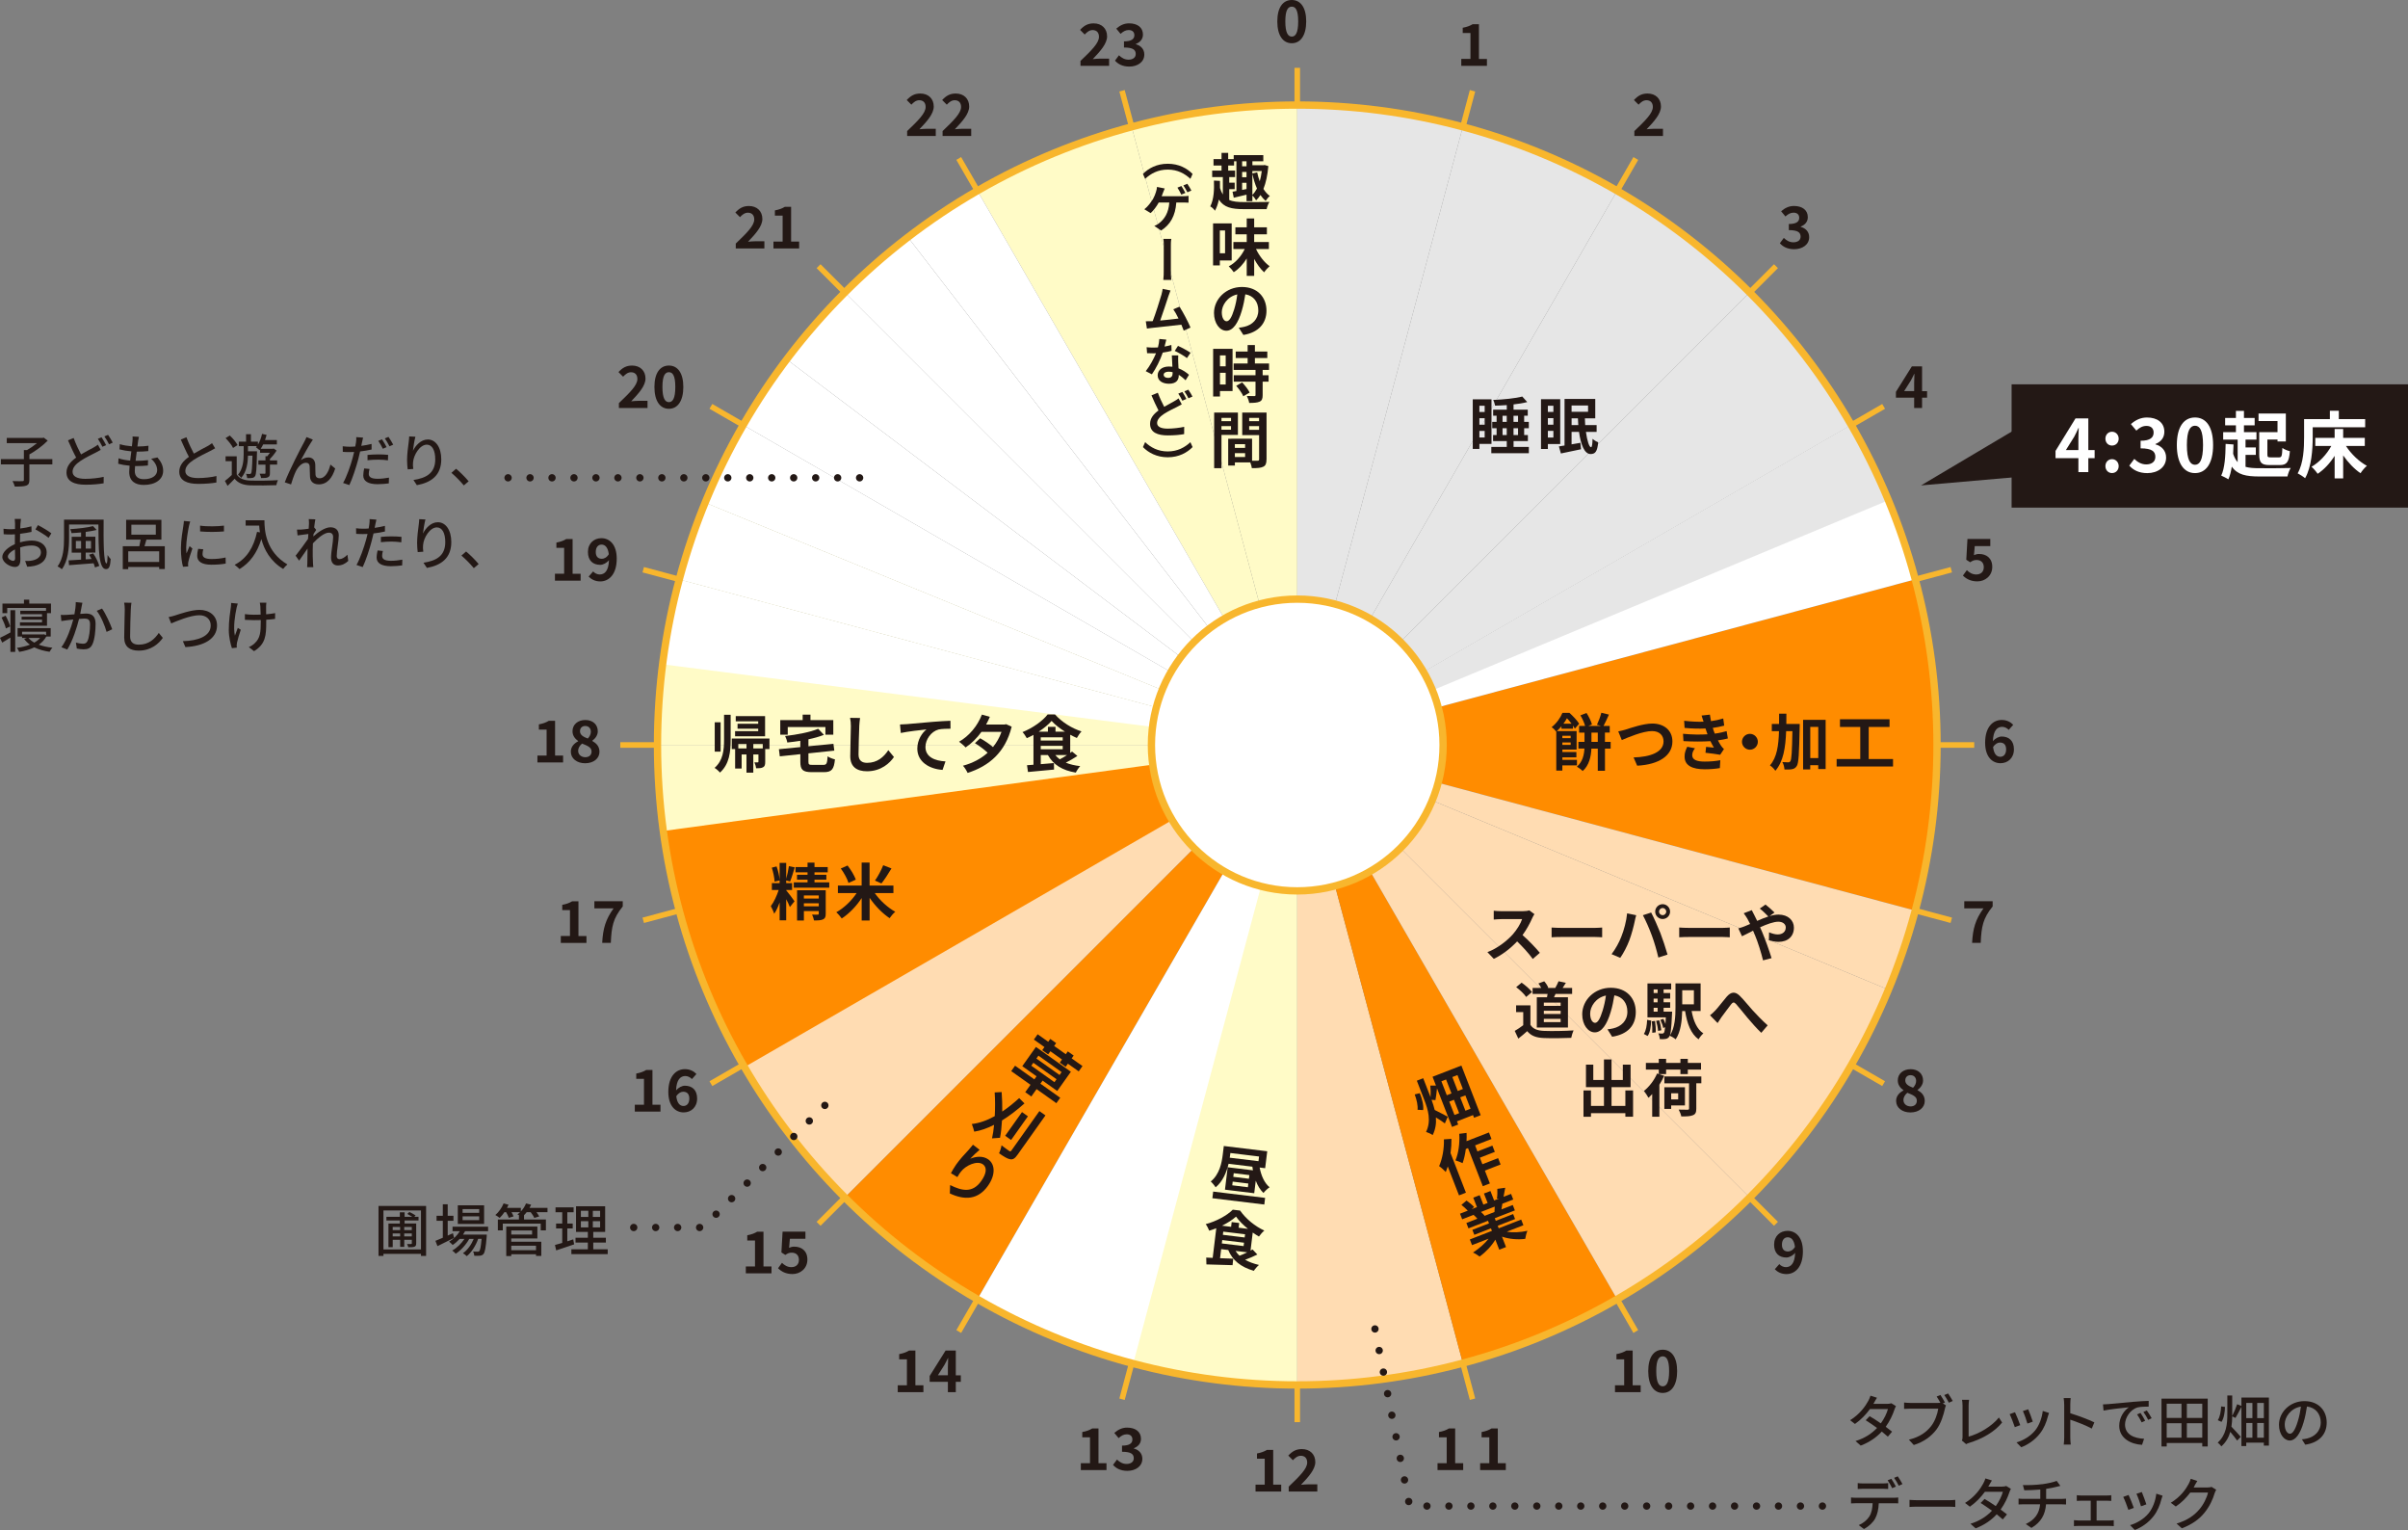 <?xml version="1.0" encoding="UTF-8"?><svg id="_レイヤー_2" xmlns="http://www.w3.org/2000/svg" xmlns:xlink="http://www.w3.org/1999/xlink" viewBox="0 0 931.56 591.72"><rect x="0" y="0" width="931.56" height="591.72" fill="#808080" stroke="none"/><defs><clipPath id="clippath"><path d="M501.86,26.23c-144.64,0-261.9,117.26-261.9,261.9s117.26,261.9,261.9,261.9,261.9-117.26,261.9-261.9S646.51,26.23,501.86,26.23ZM501.86,535.63c-136.69,0-247.5-110.81-247.5-247.5S365.17,40.63,501.86,40.63s247.5,110.81,247.5,247.5-110.81,247.5-247.5,247.5Z" style="fill:none;"/></clipPath></defs><g id="_レイヤー_1-2"><path d="M164.84,466.39v19.34h-1.98v-.81h-14.52v.81h-1.91v-19.34h18.42ZM162.86,483.22v-15.07h-14.52v15.07h14.52ZM156.52,472v1.19h4.49v7.66c0,.75-.15,1.08-.64,1.3-.53.22-1.3.22-2.42.22-.09-.4-.29-.9-.48-1.25.68.02,1.36.02,1.56,0,.22,0,.29-.07.29-.26v-1.36h-2.93v2.73h-1.58v-2.73h-2.88v2.86h-1.65v-9.15h4.4v-1.19h-5.19v-1.43h5.19v-1.74h1.85v1.74h2.95c-.57-.37-1.3-.79-1.91-1.1l.81-.75c.79.35,1.85.95,2.4,1.32l-.48.53h1.61v1.43h-5.37ZM151.92,474.53v1.21h2.88v-1.21h-2.88ZM154.8,478.18v-1.14h-2.88v1.14h2.88ZM159.31,474.53h-2.93v1.21h2.93v-1.21ZM159.31,478.18v-1.14h-2.93v1.14h2.93Z" style="fill:#231815;"/><path d="M175.66,478.75c-2.2,1.12-4.58,2.31-6.42,3.19l-.79-2.05c.79-.31,1.78-.73,2.86-1.19v-6.56h-2.42v-1.94h2.42v-4.44h1.89v4.44h2.22v1.94h-2.22v5.72c.66-.31,1.34-.62,2.02-.92l.44,1.8ZM179.93,476.15c-.24.46-.51.9-.81,1.32h9.2s-.02.51-.04.77c-.35,4.4-.68,6.12-1.28,6.78-.37.42-.79.55-1.32.62-.51.04-1.32.07-2.2.02-.02-.48-.2-1.21-.46-1.65.75.09,1.43.09,1.72.09.33,0,.51-.02.68-.24.33-.37.62-1.63.88-4.73h-1.32c-.88,2.55-2.6,5.3-4.42,6.69-.33-.37-.97-.86-1.47-1.14,1.72-1.14,3.26-3.32,4.18-5.54h-1.74c-1.19,2.18-3.28,4.51-5.24,5.74-.31-.42-.88-.92-1.36-1.23,1.74-.92,3.54-2.68,4.75-4.51h-1.85c-.84.92-1.76,1.72-2.71,2.35-.29-.33-.99-.99-1.39-1.28,1.65-.95,3.15-2.38,4.16-4.05h-2.82v-1.74h13.75v1.74h-8.89ZM187.28,473.36h-10.17v-7.22h10.17v7.22ZM185.38,467.62h-6.42v1.43h6.42v-1.43ZM185.38,470.43h-6.42v1.45h6.42v-1.45Z" style="fill:#231815;"/><path d="M211.81,468.81h-4.27c.42.57.84,1.17,1.06,1.65l-1.91.57c-.22-.59-.81-1.47-1.39-2.22h-1.56c-.33.44-.68.84-1.06,1.21h.04v1.61h8.47v4.2h-2v-2.6h-14.68v2.6h-1.91v-4.2h8.16v-1.61h.11c-.26-.13-.51-.26-.7-.35.35-.24.7-.55,1.03-.86h-3.32c.33.59.64,1.19.79,1.63l-1.83.55c-.18-.57-.62-1.43-1.03-2.18h-.68c-.57.86-1.21,1.63-1.83,2.22-.4-.33-1.19-.86-1.67-1.12,1.3-1.1,2.51-2.79,3.19-4.49l1.91.51c-.18.4-.37.81-.59,1.21h5.35v1.39c.86-.9,1.56-1.98,2-3.1l1.98.48c-.18.42-.4.84-.62,1.23h6.95v1.67ZM197.79,480.25h11.62v5.48h-2.05v-.64h-9.57v.68h-1.94v-11.4h12.04v4.6h-10.1v1.28ZM197.79,475.89v1.56h8.05v-1.56h-8.05ZM197.79,481.79v1.74h9.57v-1.74h-9.57Z" style="fill:#231815;"/><path d="M222.1,481.26c-2.4.84-4.95,1.69-6.93,2.33l-.48-2.09c.79-.22,1.76-.48,2.82-.81v-5.59h-2.38v-1.89h2.38v-4.38h-2.6v-1.89h7v1.89h-2.44v4.38h2.09v1.89h-2.09v4.97c.75-.24,1.54-.48,2.29-.75l.35,1.94ZM235.1,483.17v1.87h-14.06v-1.87h6.38v-2.62h-4.78v-1.85h4.78v-2.27h-4.58v-9.9h11.27v9.9h-4.6v2.27h4.88v1.85h-4.88v2.62h5.59ZM224.72,470.65h2.88v-2.38h-2.88v2.38ZM224.72,474.7h2.88v-2.4h-2.88v2.4ZM232.16,468.28h-2.82v2.38h2.82v-2.38ZM232.16,472.3h-2.82v2.4h2.82v-2.4Z" style="fill:#231815;"/><path d="M20.24,179.61h-8.87v6.01c0,1.25-.31,1.85-1.23,2.2-.9.31-2.38.37-4.42.35-.13-.59-.53-1.52-.88-2.11,1.65.07,3.3.04,3.81.04.46-.02.59-.13.59-.51v-5.98H.35v-2.05h8.89v-3.5h1.19c1.34-.75,2.75-1.74,3.87-2.68H2.62v-2h13.84l.46-.13,1.54,1.17c-1.87,1.91-4.62,3.96-7.08,5.32v1.83h8.87v2.05Z" style="fill:#231815;"/><path d="M31.35,175.74c1.8-1.1,3.61-1.98,4.73-2.6.73-.42,1.28-.75,1.78-1.17l1.1,2.02c-.57.35-1.19.66-1.89,1.03-1.45.73-3.74,1.8-5.83,3.17-1.94,1.28-3.17,2.64-3.17,4.25,0,1.74,1.65,2.75,4.93,2.75,2.33,0,5.28-.33,7.11-.77l-.02,2.49c-1.76.31-4.2.55-7,.55-4.25,0-7.37-1.23-7.37-4.75,0-2.33,1.5-4.14,3.74-5.74-1.01-1.85-2.13-4.31-3.15-6.67l2.18-.92c.86,2.38,1.94,4.62,2.86,6.36ZM41.05,172.15l-1.43.64c-.44-.9-1.17-2.22-1.76-3.08l1.43-.59c.55.81,1.34,2.18,1.76,3.04ZM43.61,171.18l-1.43.64c-.46-.95-1.19-2.22-1.8-3.04l1.43-.59c.57.81,1.41,2.2,1.8,2.99Z" style="fill:#231815;"/><path d="M53.42,170.68c-.07.48-.15,1.17-.26,2,1.63,0,3.1-.11,4.27-.29l-.07,2.07c-1.36.13-2.62.22-4.42.22h-.04c-.15,1.14-.31,2.4-.44,3.54h.31c1.43,0,3.01-.07,4.51-.26l-.07,2.07c-1.34.13-2.68.22-4.12.22h-.84c-.07.77-.11,1.45-.11,1.91,0,2,1.17,3.17,3.52,3.17,3.21,0,5.15-1.43,5.15-3.5,0-1.5-.79-3.04-2.33-4.4l2.44-.51c1.47,1.74,2.2,3.28,2.2,5.17,0,3.3-2.95,5.46-7.5,5.46-3.19,0-5.63-1.39-5.63-5.04,0-.57.07-1.41.15-2.4-1.61-.13-3.15-.4-4.4-.75l.11-2.11c1.43.51,3.01.75,4.51.88.15-1.17.31-2.4.46-3.56-1.58-.13-3.24-.42-4.58-.77l.11-2.02c1.34.44,3.06.7,4.69.84.11-.79.18-1.5.22-2.07.07-.88.07-1.3.02-1.74l2.46.13c-.15.68-.24,1.21-.33,1.74Z" style="fill:#231815;"/><path d="M75,175.43c1.94-1.17,4.11-2.24,5.26-2.88.73-.42,1.25-.75,1.76-1.17l1.21,2c-.57.35-1.19.68-1.89,1.03-1.45.75-4.38,2.11-6.47,3.48-1.94,1.28-3.17,2.66-3.17,4.27,0,1.72,1.65,2.73,4.93,2.73,2.35,0,5.3-.33,7.11-.79l-.02,2.51c-1.74.31-4.2.53-7,.53-4.25,0-7.37-1.21-7.37-4.73,0-2.33,1.5-4.14,3.74-5.72-1.01-1.85-2.11-4.33-3.15-6.69l2.18-.9c.88,2.38,1.96,4.62,2.88,6.34Z" style="fill:#231815;"/><path d="M91.59,183.5c.97,1.56,2.79,2.27,5.21,2.35,2.6.11,7.88.04,10.72-.15-.22.46-.53,1.34-.62,1.94-2.62.11-7.44.15-10.08.07-2.77-.11-4.69-.86-6.05-2.55-.84.9-1.74,1.8-2.73,2.75l-1.03-1.91c.84-.64,1.8-1.45,2.66-2.29v-5.35h-2.4v-1.89h4.31v7.04ZM90.16,173.25c-.48-1.08-1.76-2.66-2.9-3.81l1.63-1.01c1.17,1.08,2.46,2.6,3.01,3.7l-1.74,1.12ZM95.94,176.22c-.07,2.77-.48,6.18-2.62,8.58-.29-.35-.88-.95-1.25-1.19,1.96-2.33,2.2-5.63,2.2-8.08v-2.99h-1.87v-1.72h2.79v-2.9h1.89v2.9h2.71v1.12c.73-1.19,1.28-2.64,1.58-4.14l1.76.4c-.18.68-.37,1.36-.62,2h4.6v1.69h-5.3c-.29.62-.62,1.17-.97,1.67h4.69l.37-.09,1.1.79c-.68,1.12-1.67,2.35-2.57,3.23v.57h2.79v1.63h-2.79v3.26c0,.84-.13,1.36-.75,1.63-.57.29-1.43.31-2.66.31-.07-.48-.33-1.21-.59-1.69.86.02,1.67.02,1.94.02s.33-.07.33-.29v-3.23h-2.75v-1.63h2.75v-1.63h.7c.35-.4.7-.88,1.03-1.34h-3.81v-1.21l-.2.24c-.31-.33-1.01-.88-1.41-1.14.13-.15.24-.31.37-.46h-3.45v2h3.5s-.02.53-.02.77c-.13,6.07-.29,8.21-.75,8.87-.35.44-.68.64-1.21.68-.44.09-1.12.09-1.83.07-.04-.51-.2-1.23-.46-1.67.62.07,1.14.07,1.41.07.24.02.4-.02.55-.26.29-.42.42-2.11.55-6.84h-1.74Z" style="fill:#231815;"/><path d="M120.32,171.12c-1.01,1.54-2.84,4.82-3.94,6.86.95-.73,1.98-1.06,2.93-1.06,1.56,0,2.57.99,2.66,2.77.04,1.14,0,2.86.09,3.87.07,1.01.77,1.41,1.61,1.41,2.22,0,3.56-2.77,4.16-5.3l1.85,1.52c-1.14,3.65-3.08,6.14-6.36,6.14-2.4,0-3.32-1.47-3.39-2.9-.09-1.25-.07-2.99-.13-4.07-.04-.86-.55-1.39-1.45-1.39-1.65,0-3.12,1.67-3.96,3.43-.62,1.3-1.5,3.83-1.8,4.95l-2.42-.81c1.63-4.44,6.32-13.44,7.48-15.56.29-.55.62-1.17.92-1.94l2.46.99c-.2.29-.44.68-.7,1.08Z" style="fill:#231815;"/><path d="M140.03,171.14c-.09.37-.18.81-.26,1.3,1.34-.18,2.71-.44,3.98-.75v2.16c-1.39.33-2.93.57-4.44.75-.2.95-.44,1.96-.68,2.88-.81,3.1-2.29,7.63-3.48,10.12l-2.42-.81c1.32-2.24,2.93-6.78,3.74-9.86.18-.68.37-1.41.53-2.13-.62.02-1.21.04-1.76.04-1.03,0-1.83-.02-2.62-.09l-.04-2.16c1.08.13,1.83.18,2.68.18.68,0,1.43-.02,2.18-.09.13-.66.24-1.21.29-1.63.11-.7.13-1.52.09-2l2.64.2c-.13.55-.33,1.45-.42,1.89ZM142.67,183.28c0,.99.59,1.89,3.41,1.89,1.43,0,2.95-.18,4.4-.44l-.07,2.22c-1.23.15-2.68.31-4.36.31-3.59,0-5.52-1.17-5.52-3.34,0-.92.18-1.85.35-2.75l2.07.2c-.18.68-.29,1.36-.29,1.91ZM146.3,175.74c1.28,0,2.6.04,3.85.18l-.07,2.11c-1.12-.15-2.42-.26-3.74-.26-1.43,0-2.77.07-4.16.22v-2.05c1.19-.11,2.71-.2,4.12-.2ZM149.56,172.92l-1.45.64c-.44-.9-1.17-2.22-1.76-3.06l1.43-.59c.55.79,1.34,2.18,1.78,3.01ZM152.11,171.97l-1.43.64c-.48-.95-1.21-2.22-1.8-3.06l1.41-.59c.59.84,1.41,2.22,1.83,3.01Z" style="fill:#231815;"/><path d="M159.76,174.33c.97-2,3.08-4.36,5.74-4.36,2.99,0,5.21,2.95,5.21,7.68,0,6.14-3.83,8.96-9.44,9.99l-1.32-2c4.82-.75,8.43-2.53,8.43-7.99,0-3.43-1.17-5.68-3.26-5.68-2.68,0-5.13,3.96-5.33,6.87-.07.73-.07,1.47.09,2.53l-2.16.15c-.11-.84-.24-2.11-.24-3.56,0-2.07.35-5.08.64-7.08.11-.75.15-1.47.18-2.09l2.4.11c-.37,1.39-.81,4.05-.95,5.44Z" style="fill:#231815;"/><path d="M174.64,182.87l1.8-1.58c1.56,1.28,3.61,3.34,4.86,4.86l-1.87,1.58c-1.39-1.69-3.26-3.56-4.8-4.86Z" style="fill:#231815;"/><path d="M7.92,202.37c-.02.53-.04,1.23-.09,2.02,1.54-.18,3.12-.48,4.33-.84l.04,2.16c-1.28.29-2.91.55-4.42.73-.02.88-.04,1.76-.04,2.55v.77c1.61-.46,3.23-.7,4.58-.7,3.28,0,5.74,1.76,5.74,4.58,0,2.62-1.52,4.44-4.75,5.21-.99.22-1.98.29-2.79.33l-.79-2.24c.88.02,1.83.02,2.64-.15,1.85-.35,3.46-1.32,3.46-3.17,0-1.69-1.52-2.64-3.52-2.64-1.54,0-3.06.26-4.51.73.02,1.83.09,3.67.09,4.55,0,2.33-.86,3.01-2.16,3.01-1.91,0-4.84-1.76-4.84-3.87,0-1.87,2.27-3.83,4.86-4.95v-1.36c0-.77,0-1.61.02-2.44-.55.04-1.03.07-1.45.07-1.34,0-2.18-.04-2.9-.11l-.07-2.11c1.25.15,2.11.18,2.93.18.46,0,.97-.02,1.52-.07,0-.99.02-1.78.02-2.18,0-.46-.07-1.34-.13-1.74h2.42c-.07.42-.13,1.17-.18,1.69ZM5.1,216.91c.44,0,.75-.29.75-1.01s-.04-1.98-.07-3.41c-1.61.79-2.75,1.91-2.75,2.79s1.32,1.63,2.07,1.63ZM19.87,206.26l-1.08,1.76c-1.06-.97-3.7-2.53-5.08-3.26l.97-1.67c1.63.81,4.09,2.31,5.19,3.17Z" style="fill:#231815;"/><path d="M40.09,200.98c-.07,8.34-.04,16.94,1.14,16.94.24,0,.37-1.39.4-3.26.33.57.84,1.21,1.19,1.56-.18,2.73-.57,3.89-1.8,3.89-2.88,0-2.9-7.81-2.95-17.25h-11.35v5.37c0,3.61-.35,8.65-2.79,11.93-.35-.35-1.19-.9-1.67-1.12,2.31-3.06,2.51-7.48,2.51-10.8v-7.26h15.34ZM36.06,214.05c1.03,1.47,2.02,3.5,2.35,4.82l-1.67.59c-.11-.46-.29-1.01-.53-1.61-3.45.26-7,.53-9.51.73l-.15-1.85c1.32-.07,2.99-.15,4.82-.29v-2.71h-3.63v-6.14h3.63v-1.67c-1.25.13-2.51.2-3.7.26-.07-.42-.29-1.14-.51-1.52,3.12-.22,6.78-.62,8.82-1.19l1.39,1.47c-1.19.33-2.66.57-4.22.77v1.87h3.74v6.14h-3.74v2.6l2.29-.13c-.31-.57-.64-1.14-.97-1.65l1.58-.51ZM31.37,212.16v-2.95h-2.02v2.95h2.02ZM33.16,209.21v2.95h2.05v-2.95h-2.05Z" style="fill:#231815;"/><path d="M63.76,211.26v8.82h-2.18v-.81h-11.97v.86h-2.11v-8.87h6.4c.18-.79.37-1.72.51-2.57h-5.61v-7.66h13.64v7.66h-5.79c-.24.88-.51,1.78-.75,2.57h7.85ZM61.58,217.33v-4.11h-11.97v4.11h11.97ZM50.82,206.79h9.46v-3.87h-9.46v3.87Z" style="fill:#231815;"/><path d="M73.11,203.38c-.38,1.8-1.08,5.94-1.08,8.3,0,.77.04,1.54.13,2.35.37-.9.81-1.98,1.17-2.79l1.1.88c-.57,1.67-1.34,4.03-1.56,5.13-.07.31-.13.77-.11,1.01,0,.22.02.55.04.81l-2,.13c-.44-1.54-.81-4.14-.81-7.11,0-3.28.7-7.02.95-8.78.09-.55.18-1.23.2-1.83l2.44.22c-.15.4-.37,1.28-.46,1.67ZM78.37,214.4c0,.99.77,1.8,3.43,1.8,1.98,0,3.63-.18,5.48-.59l.04,2.35c-1.39.26-3.21.44-5.57.44-3.74,0-5.46-1.3-5.46-3.43,0-.79.11-1.63.37-2.71l1.98.18c-.2.77-.29,1.36-.29,1.96ZM86.64,203.29v2.24c-2.51.24-6.67.26-9.22,0l-.02-2.24c2.53.4,6.95.31,9.24,0Z" style="fill:#231815;"/><path d="M102.3,201.2c0,3.98.51,12.15,8.89,17.1-.46.35-1.3,1.23-1.65,1.74-5-3.01-7.35-7.5-8.43-11.55-1.63,5.3-4.38,9.15-8.45,11.6-.4-.42-1.34-1.28-1.89-1.65,4.73-2.44,7.39-6.78,8.67-12.74l1.12.2c-.15-.92-.24-1.83-.29-2.62h-5.24v-2.07h7.26Z" style="fill:#231815;"/><path d="M119.44,200.76l2.55.09c-.11.57-.29,1.74-.46,3.19l.07-.02.73.92c-.26.4-.68,1.03-1.03,1.58-.02.31-.04.62-.09.95,1.74-1.56,4.45-3.54,6.62-3.54s3.23,1.28,3.23,3.1c0,2.22-.79,5.76-.79,8.03,0,.66.33,1.19,1.01,1.19.95,0,2.05-.62,3.12-1.72l.33,2.4c-1.12,1.08-2.46,1.76-4.09,1.76-1.54,0-2.57-1.06-2.57-3.01,0-2.42.81-5.87.81-7.94,0-1.21-.62-1.74-1.67-1.74-1.72,0-4.25,2.07-6.16,4.14-.04.79-.07,1.56-.07,2.24,0,1.91-.02,3.48.11,5.48.02.4.07,1.03.11,1.5h-2.38c.04-.46.07-1.1.07-1.45.02-2.07.02-3.32.09-5.77-1.03,1.52-2.33,3.41-3.26,4.69l-1.36-1.91c1.21-1.54,3.61-4.71,4.8-6.49l.13-1.91c-1.03.13-2.86.37-4.18.55l-.22-2.24c.55.02,1.01.02,1.65-.02.68-.04,1.83-.18,2.88-.33.07-.95.11-1.67.11-1.91,0-.57,0-1.19-.09-1.78Z" style="fill:#231815;"/><path d="M145.2,202.85c-.07.37-.15.81-.26,1.3,1.34-.2,2.71-.44,3.98-.77v2.18c-1.39.33-2.93.57-4.42.75-.22.95-.46,1.96-.7,2.88-.79,3.1-2.29,7.64-3.48,10.12l-2.4-.81c1.3-2.24,2.9-6.78,3.74-9.86.18-.68.35-1.41.53-2.13-.64.02-1.23.04-1.78.04-1.01,0-1.83-.02-2.62-.09l-.04-2.16c1.08.13,1.85.18,2.68.18.68,0,1.43-.02,2.2-.09.11-.66.22-1.23.26-1.65.11-.68.13-1.5.09-1.98l2.64.2c-.13.55-.33,1.45-.42,1.89ZM147.84,215c0,.99.59,1.89,3.41,1.89,1.45,0,2.95-.18,4.4-.44l-.07,2.22c-1.21.15-2.68.31-4.36.31-3.59,0-5.52-1.17-5.52-3.34,0-.92.18-1.85.37-2.75l2.05.2c-.18.68-.29,1.36-.29,1.91ZM151.47,207.45c1.28,0,2.6.04,3.85.18l-.07,2.11c-1.12-.15-2.42-.29-3.74-.29-1.43,0-2.77.09-4.16.24v-2.05c1.19-.11,2.71-.2,4.12-.2Z" style="fill:#231815;"/><path d="M163.64,206.33c.97-2,3.08-4.36,5.74-4.36,2.99,0,5.21,2.95,5.21,7.68,0,6.14-3.83,8.96-9.44,9.99l-1.32-2c4.82-.75,8.43-2.53,8.43-7.99,0-3.43-1.17-5.68-3.26-5.68-2.68,0-5.13,3.96-5.33,6.87-.07.73-.07,1.47.09,2.53l-2.16.15c-.11-.84-.24-2.11-.24-3.56,0-2.07.35-5.08.64-7.08.11-.75.15-1.47.18-2.09l2.4.11c-.37,1.39-.81,4.05-.95,5.44Z" style="fill:#231815;"/><path d="M178.51,214.87l1.8-1.58c1.56,1.28,3.61,3.34,4.86,4.86l-1.87,1.58c-1.39-1.69-3.26-3.56-4.8-4.86Z" style="fill:#231815;"/><path d="M4.03,236h1.85v16.11h-1.85v-5.52c-1.1.68-2.18,1.34-3.17,1.94l-.86-1.85c1.03-.46,2.51-1.25,4.03-2.09v-8.58ZM2.27,243.04c-.26-1.14-.99-2.93-1.65-4.22l1.56-.7c.73,1.32,1.45,3.04,1.76,4.16l-1.67.77ZM2.79,237.14H.95v-3.7h8.32v-1.52h2.05v1.52h8.41v3.7h-1.54v4.86H7.72v-1.32h8.54v-1.03h-7.9v-1.14h7.9v-.97H7.85v-1.32h9.95v-1.1H2.79v2.02ZM17.91,246.18c-.7,1.28-1.69,2.31-2.9,3.15,1.54.59,3.34.97,5.28,1.17-.4.37-.86,1.12-1.1,1.58-2.22-.31-4.22-.88-5.92-1.72-1.74.86-3.76,1.41-5.85,1.76-.15-.44-.55-1.19-.86-1.56,1.76-.22,3.5-.64,5.02-1.23-.88-.64-1.65-1.39-2.24-2.24l1.03-.35h-1.83v-.55h-1.74v-3.26h12.81v3.26h-1.69ZM8.54,245.37h8.12l.33-.07.84.35v-1.32h-9.29v1.03ZM11.02,246.73c.57.68,1.34,1.3,2.24,1.8.9-.51,1.67-1.1,2.27-1.8h-4.51Z" style="fill:#231815;"/><path d="M31.57,234.65c-.13.68-.33,1.74-.53,2.77.9-.09,1.69-.13,2.2-.13,2.13,0,3.74.86,3.74,3.94,0,2.6-.33,6.14-1.25,7.99-.7,1.52-1.85,1.91-3.39,1.91-.84,0-1.89-.13-2.62-.31l-.35-2.29c.88.26,2.09.44,2.68.44.79,0,1.41-.2,1.8-1.06.66-1.36.99-4.16.99-6.45,0-1.89-.86-2.22-2.24-2.22-.46,0-1.19.04-2.02.13-.81,3.23-2.38,8.32-4.55,11.84l-2.27-.9c2.2-2.97,3.78-7.72,4.58-10.72-1.01.11-1.91.22-2.42.29-.55.07-1.56.2-2.18.31l-.22-2.38c.75.04,1.39.02,2.13,0,.7-.02,1.89-.11,3.15-.22.31-1.63.53-3.3.51-4.73l2.57.26c-.11.46-.22,1.03-.31,1.52ZM43.41,243.37l-2.18,1.01c-.62-2.33-2.27-6.27-3.81-8.14l2.05-.88c1.36,1.83,3.23,5.94,3.94,8.01Z" style="fill:#231815;"/><path d="M50.6,235.64c-.11,2.44-.26,7.52-.26,10.56,0,2.33,1.43,3.12,3.34,3.12,3.85,0,6.16-2.18,7.75-4.53l1.56,1.91c-1.45,2.09-4.42,4.93-9.35,4.93-3.34,0-5.59-1.43-5.59-5.08,0-3.12.22-8.8.22-10.91,0-.92-.09-1.83-.24-2.55l2.82.02c-.13.81-.22,1.74-.24,2.53Z" style="fill:#231815;"/><path d="M67.78,238c1.78-.55,6.16-2.13,9.4-2.13,3.78,0,6.78,2.18,6.78,6.03,0,5.15-5.04,7.99-12.23,8.36l-.99-2.29c5.83-.15,10.78-1.89,10.78-6.09,0-2.22-1.58-3.94-4.42-3.94-3.46,0-8.87,2.33-10.87,3.17l-.99-2.46c.79-.13,1.72-.4,2.55-.64Z" style="fill:#231815;"/><path d="M91.54,235.01c-.62,2.88-1.39,7.61-.66,10.83.29-.81.75-2.05,1.12-3.01l1.14.73c-.59,1.67-1.21,3.92-1.47,5.06-.07.33-.11.79-.11,1.03,0,.22.04.55.07.81l-1.91.22c-.46-1.34-1.21-4.31-1.21-7.04,0-3.61.53-6.98.79-8.8.09-.55.11-1.19.11-1.65l2.57.24c-.15.46-.33,1.17-.44,1.58ZM102.94,234.48c-.02.48,0,1.78.02,3.1,1.28-.11,2.49-.26,3.48-.46l-.02,2.24c-.95.13-2.16.26-3.43.33v.86c0,5.1-.18,8.52-4.71,11.29l-2.02-1.58c.77-.31,1.76-.92,2.33-1.54,2.05-1.91,2.29-4.18,2.29-8.19v-.73c-.9.02-1.8.04-2.66.04-1.01,0-2.46-.07-3.48-.11v-2.22c.99.15,2.27.24,3.45.24.84,0,1.74-.02,2.64-.04-.02-1.34-.07-2.66-.11-3.23-.04-.51-.15-1.06-.22-1.39h2.55c-.07.4-.09.88-.11,1.39Z" style="fill:#231815;"/><rect x="778.21" y="148.64" width="153.35" height="47.68" style="fill:#231815;"/><path d="M804.05,177.19h-8.85v-2.8l7.73-12.57h4.96v12.24h2.44v3.14h-2.44v5.38h-3.84v-5.38ZM804.05,174.06v-4.23c0-1.2.08-3.08.14-4.31h-.11c-.5,1.12-1.06,2.27-1.65,3.39l-3.22,5.15h4.84Z" style="fill:#fff;"/><path d="M814.5,169.66c0-1.54,1.09-2.69,2.55-2.69s2.58,1.15,2.58,2.69-1.09,2.66-2.58,2.66-2.55-1.15-2.55-2.66ZM814.5,180.27c0-1.54,1.09-2.69,2.55-2.69s2.58,1.15,2.58,2.69-1.09,2.69-2.58,2.69-2.55-1.18-2.55-2.69Z" style="fill:#fff;"/><path d="M823.74,180.08l1.93-2.6c1.23,1.2,2.74,2.13,4.62,2.13,2.1,0,3.53-1.04,3.53-2.91,0-2.02-1.2-3.3-5.71-3.3v-2.94c3.81,0,5.04-1.32,5.04-3.16,0-1.62-1.01-2.58-2.77-2.58-1.48,0-2.69.67-3.92,1.82l-2.1-2.52c1.79-1.57,3.78-2.55,6.22-2.55,4,0,6.72,1.99,6.72,5.52,0,2.24-1.26,3.86-3.44,4.73v.14c2.32.64,4.12,2.38,4.12,5.1,0,3.81-3.33,6.02-7.28,6.02-3.28,0-5.49-1.23-6.94-2.88Z" style="fill:#fff;"/><path d="M842.13,172.13c0-7.17,2.8-10.67,7.03-10.67s7,3.53,7,10.67-2.77,10.84-7,10.84-7.03-3.7-7.03-10.84ZM852.27,172.13c0-5.8-1.32-7.48-3.11-7.48s-3.14,1.68-3.14,7.48,1.34,7.62,3.14,7.62,3.11-1.79,3.11-7.62Z" style="fill:#fff;"/><path d="M868.71,180.55c1.48.42,3.25.53,5.4.53,2.13.03,9.55.03,12.07-.08-.5.76-1.06,2.3-1.26,3.28h-10.81c-5.21,0-8.54-.67-10.72-3.81-.28,1.88-.7,3.53-1.32,4.9-.59-.39-2.04-1.12-2.77-1.43,1.37-2.83,1.65-7.48,1.71-12.26l3.05.22c-.03,1.23-.08,2.44-.14,3.61.45,1.37,1.01,2.41,1.74,3.22v-8.71h-5.6v-2.88h4.93v-2.63h-4.17v-2.86h4.17v-2.74h3.11v2.74h4.14v2.86h-4.14v2.63h4.84v2.88h-4.23v3.02h3.98v2.88h-3.98v4.62ZM881.08,162.83h-7.34v-2.91h10.56v10.81h-3.22v-.73h-3.92v5.74c0,1.01.2,1.15,1.29,1.15h3.25c.98,0,1.15-.5,1.26-3.64.7.53,2.07,1.06,2.91,1.26-.36,4.17-1.18,5.35-3.89,5.35h-3.98c-3.11,0-4-.9-4-4.12v-8.6h7.08v-4.31Z" style="fill:#fff;"/><path d="M894.69,169.16c0,4.51-.42,11.42-2.94,15.79-.62-.56-2.1-1.51-2.88-1.88,2.3-4,2.49-9.88,2.49-13.92v-7.06h9.97v-3.22h3.47v3.22h10.19v3.16h-20.3v3.89ZM907.57,172.49c1.96,3.05,5.04,6.02,8.09,7.67-.81.67-1.9,1.93-2.46,2.86-2.41-1.62-4.79-4.12-6.72-6.89v8.88h-3.3v-8.71c-1.82,2.86-4.09,5.32-6.58,6.94-.53-.81-1.62-2.1-2.38-2.72,3.05-1.71,5.91-4.82,7.67-8.04h-6.19v-3.14h7.48v-3.42h3.3v3.42h8.37v3.14h-7.28Z" style="fill:#fff;"/><polyline points="784.56 163.17 743.18 187.73 791.83 183.48" style="fill:#231815;"/><path d="M501.86,288.13l-64.06-239.07c21.92-5.87,41.37-8.43,64.06-8.43v247.5Z" style="fill:#fffbc7;"/><path d="M501.86,288.13l-123.75-214.34c19.65-11.35,37.77-18.85,59.69-24.73l64.06,239.07Z" style="fill:#fffbc7;"/><path d="M501.86,288.13h-247.5c0-22.69,2.56-42.14,8.43-64.06l239.07,64.06Z" style="fill:#fff;"/><path d="M501.86,288.13l-239.07,64.06c-5.87-21.92-8.43-41.37-8.43-64.06h247.5Z" style="fill:#fffbc7;"/><path d="M501.86,288.13l-214.34,123.75c-11.35-19.65-18.85-37.77-24.73-59.69l239.07-64.06Z" style="fill:#ff8c00;"/><path d="M501.86,288.13l-175.01,175.01c-16.04-16.04-27.99-31.61-39.33-51.26l214.34-123.75Z" style="fill:#ffdcb2;"/><path d="M501.86,288.13l-123.75,214.34c-19.65-11.35-35.21-23.29-51.26-39.33l175.01-175.01Z" style="fill:#ff8c00;"/><path d="M501.86,288.13l-64.06,239.07c-21.92-5.87-40.04-13.38-59.69-24.73l123.75-214.34Z" style="fill:#fff;"/><path d="M501.86,288.13v247.5c-22.69,0-42.14-2.56-64.06-8.43l64.06-239.07Z" style="fill:#fffbc7;"/><path d="M501.86,288.13l64.06,239.07c-21.92,5.87-41.37,8.43-64.06,8.43v-247.5Z" style="fill:#ffdcb2;"/><path d="M501.86,288.13l123.75,214.34c-19.65,11.35-37.77,18.85-59.69,24.73l-64.06-239.07Z" style="fill:#ff8c00;"/><path d="M501.86,288.13l175.01,175.01c-16.04,16.04-31.61,27.99-51.26,39.33l-123.75-214.34Z" style="fill:#ffdcb2;"/><path d="M501.86,288.13l214.34,123.75c-11.35,19.65-23.29,35.21-39.33,51.26l-175.01-175.01Z" style="fill:#ffdcb2;"/><path d="M501.86,288.13l247.98-7.04c0,22.69-3.04,49.18-8.91,71.1l-239.07-64.06Z" style="fill:#ff8c00;"/><path d="M501.86,288.13l239.07-64.06c5.87,21.92,7.89,53.74,7.89,76.43l-246.96-12.38Z" style="fill:#ff8c00;"/><path d="M501.86,288.13l214.34-123.75c11.35,19.65,18.85,37.77,24.73,59.69l-239.07,64.06Z" style="fill:#fff;"/><path d="M501.86,288.13l175.01-175.01c16.04,16.04,27.99,31.61,39.33,51.26l-214.34,123.75Z" style="fill:#e6e6e6;"/><path d="M501.86,288.13l123.75-214.34c19.65,11.35,35.21,23.29,51.26,39.33l-175.01,175.01Z" style="fill:#e6e6e6;"/><path d="M501.86,288.13l64.06-239.07c21.92,5.87,40.04,13.38,59.69,24.73l-123.75,214.34Z" style="fill:#e6e6e6;"/><path d="M501.86,288.13V40.63c22.69,0,42.14,2.56,64.06,8.43l-64.06,239.07Z" style="fill:#e6e6e6;"/><g style="clip-path:url(#clippath);"><line x1="501.86" y1="21.14" x2="501.86" y2="555.13" style="fill:none; stroke:#f8b62d; stroke-miterlimit:10; stroke-width:2.15px;"/><line x1="432.76" y1="30.24" x2="570.97" y2="546.03" style="fill:none; stroke:#f8b62d; stroke-miterlimit:10; stroke-width:2.15px;"/><line x1="368.37" y1="56.91" x2="635.36" y2="519.36" style="fill:none; stroke:#f8b62d; stroke-miterlimit:10; stroke-width:2.15px;"/><line x1="313.07" y1="99.34" x2="690.66" y2="476.92" style="fill:none; stroke:#f8b62d; stroke-miterlimit:10; stroke-width:2.15px;"/><line x1="270.64" y1="154.64" x2="733.09" y2="421.63" style="fill:none; stroke:#f8b62d; stroke-miterlimit:10; stroke-width:2.15px;"/><line x1="243.97" y1="219.03" x2="759.76" y2="357.23" style="fill:none; stroke:#f8b62d; stroke-miterlimit:10; stroke-width:2.15px;"/><line x1="234.87" y1="288.13" x2="768.86" y2="288.13" style="fill:none; stroke:#f8b62d; stroke-miterlimit:10; stroke-width:2.15px;"/><line x1="243.97" y1="357.23" x2="759.76" y2="219.03" style="fill:none; stroke:#f8b62d; stroke-miterlimit:10; stroke-width:2.15px;"/><line x1="270.64" y1="421.63" x2="733.09" y2="154.64" style="fill:none; stroke:#f8b62d; stroke-miterlimit:10; stroke-width:2.15px;"/><line x1="313.07" y1="476.92" x2="690.66" y2="99.34" style="fill:none; stroke:#f8b62d; stroke-miterlimit:10; stroke-width:2.15px;"/><line x1="368.37" y1="519.36" x2="635.36" y2="56.91" style="fill:none; stroke:#f8b62d; stroke-miterlimit:10; stroke-width:2.15px;"/><line x1="432.76" y1="546.03" x2="570.97" y2="30.24" style="fill:none; stroke:#f8b62d; stroke-miterlimit:10; stroke-width:2.15px;"/></g><path d="M494.14,8.28c0-5.45,2.21-8.28,5.6-8.28s5.58,2.86,5.58,8.28-2.19,8.44-5.58,8.44-5.6-2.97-5.6-8.44ZM502.22,8.28c0-4.46-1.05-5.71-2.48-5.71s-2.5,1.25-2.5,5.71,1.07,5.87,2.5,5.87,2.48-1.38,2.48-5.87Z" style="fill:#231815;"/><path d="M565.31,22.79h3.55v-10.02h-2.99v-2.03c1.65-.31,2.79-.74,3.84-1.38h2.43v13.44h3.1v2.66h-9.93v-2.66Z" style="fill:#231815;"/><path d="M632.28,50.68c4.31-4.11,7.14-6.92,7.14-9.31,0-1.63-.89-2.61-2.48-2.61-1.21,0-2.19.8-3.04,1.72l-1.79-1.79c1.52-1.63,2.99-2.52,5.25-2.52,3.12,0,5.2,1.99,5.2,5.02,0,2.81-2.59,5.71-5.54,8.8.83-.09,1.92-.18,2.7-.18h3.62v2.77h-11.07v-1.9Z" style="fill:#231815;"/><path d="M688.55,94.09l1.54-2.08c.98.96,2.19,1.7,3.68,1.7,1.67,0,2.81-.8,2.81-2.19,0-1.56-.96-2.52-4.55-2.52v-2.37c3.04,0,4.02-1,4.02-2.39,0-1.25-.8-1.99-2.21-1.99-1.18,0-2.14.56-3.12,1.47l-1.67-2.01c1.43-1.25,3.01-2.05,4.96-2.05,3.19,0,5.36,1.56,5.36,4.33,0,1.74-1.03,2.95-2.75,3.64v.11c1.85.49,3.28,1.85,3.28,3.97,0,2.95-2.66,4.67-5.8,4.67-2.61,0-4.38-.98-5.54-2.3Z" style="fill:#231815;"/><path d="M740.51,153.79h-7.05v-2.25l6.16-9.84h3.95v9.58h1.94v2.52h-1.94v4h-3.06v-4ZM740.51,151.26v-3.21c0-.96.07-2.48.11-3.44h-.09c-.4.87-.85,1.7-1.32,2.59l-2.57,4.06h3.86Z" style="fill:#231815;"/><path d="M759.37,222.61l1.52-2.1c.94.92,2.1,1.67,3.64,1.67,1.72,0,2.92-1,2.92-2.81s-1.12-2.79-2.79-2.79c-.98,0-1.52.25-2.48.87l-1.5-.96.45-8.04h8.84v2.75h-6.01l-.31,3.5c.67-.29,1.23-.45,1.99-.45,2.77,0,5.09,1.56,5.09,5s-2.72,5.6-5.78,5.6c-2.61,0-4.35-1.03-5.58-2.25Z" style="fill:#231815;"/><path d="M767.97,287.24c0-6.14,3.06-8.8,6.41-8.8,2.01,0,3.48.85,4.46,1.88l-1.74,1.96c-.58-.65-1.58-1.18-2.54-1.18-1.9,0-3.46,1.41-3.59,5.56.92-1.14,2.32-1.81,3.39-1.81,2.77,0,4.75,1.58,4.75,4.96s-2.37,5.36-5.2,5.36c-3.13,0-5.94-2.41-5.94-7.92ZM771.05,288.94c.31,2.72,1.43,3.75,2.79,3.75,1.25,0,2.25-.96,2.25-2.88,0-1.81-.94-2.63-2.37-2.63-.85,0-1.85.47-2.68,1.76Z" style="fill:#231815;"/><path d="M767.33,351.31h-7.43v-2.75h10.98v2.01c-3.75,4.58-4.35,7.81-4.62,14.09h-3.33c.29-5.56,1.32-9.06,4.4-13.35Z" style="fill:#231815;"/><path d="M733.53,425.8c0-1.99,1.32-3.26,2.84-4.06v-.09c-1.25-.92-2.19-2.1-2.19-3.79,0-2.66,2.12-4.35,4.98-4.35s4.8,1.74,4.8,4.38c0,1.58-1.07,2.88-2.12,3.62v.11c1.5.85,2.77,2.03,2.77,4.2,0,2.5-2.21,4.42-5.56,4.42-3.15,0-5.51-1.83-5.51-4.42ZM741.55,425.69c0-1.61-1.54-2.19-3.66-3.06-.87.69-1.52,1.67-1.52,2.81,0,1.5,1.23,2.46,2.77,2.46,1.41,0,2.41-.78,2.41-2.21ZM741.28,418.1c0-1.34-.8-2.28-2.19-2.28-1.12,0-2.01.71-2.01,2.03,0,1.47,1.29,2.17,3.01,2.83.76-.8,1.18-1.67,1.18-2.59Z" style="fill:#231815;"/><path d="M686.6,490.88l1.74-1.99c.58.67,1.58,1.18,2.54,1.18,1.9,0,3.46-1.38,3.59-5.54-.92,1.14-2.32,1.81-3.39,1.81-2.77,0-4.75-1.61-4.75-4.98s2.37-5.33,5.2-5.33c3.12,0,5.94,2.39,5.94,7.92,0,6.14-3.06,8.8-6.38,8.8-2.03,0-3.53-.87-4.49-1.88ZM691.72,484.01c.87,0,1.92-.51,2.68-1.76-.33-2.7-1.45-3.73-2.81-3.73-1.23,0-2.23.94-2.23,2.86,0,1.81.92,2.63,2.37,2.63Z" style="fill:#231815;"/><path d="M624.78,535.75h3.55v-10.02h-2.99v-2.03c1.65-.31,2.79-.74,3.84-1.38h2.43v13.44h3.1v2.66h-9.93v-2.66Z" style="fill:#231815;"/><path d="M637.64,530.28c0-5.45,2.21-8.28,5.6-8.28s5.58,2.86,5.58,8.28-2.19,8.44-5.58,8.44-5.6-2.97-5.6-8.44ZM645.72,530.28c0-4.46-1.05-5.71-2.48-5.71s-2.5,1.25-2.5,5.71,1.07,5.87,2.5,5.87,2.48-1.38,2.48-5.87Z" style="fill:#231815;"/><path d="M556.12,565.89h3.55v-10.02h-2.99v-2.03c1.65-.31,2.79-.74,3.84-1.38h2.43v13.44h3.1v2.66h-9.93v-2.66Z" style="fill:#231815;"/><path d="M572.61,565.89h3.55v-10.02h-2.99v-2.03c1.65-.31,2.79-.74,3.84-1.38h2.43v13.44h3.1v2.66h-9.93v-2.66Z" style="fill:#231815;"/><path d="M485.72,574.18h3.55v-10.02h-2.99v-2.03c1.65-.31,2.79-.74,3.84-1.38h2.43v13.44h3.1v2.66h-9.93v-2.66Z" style="fill:#231815;"/><path d="M498.56,574.94c4.31-4.11,7.14-6.92,7.14-9.31,0-1.63-.89-2.61-2.48-2.61-1.21,0-2.19.8-3.04,1.72l-1.79-1.79c1.52-1.63,2.99-2.52,5.25-2.52,3.12,0,5.2,1.99,5.2,5.02,0,2.81-2.59,5.71-5.54,8.8.83-.09,1.92-.18,2.7-.18h3.62v2.77h-11.07v-1.9Z" style="fill:#231815;"/><path d="M418.13,565.89h3.55v-10.02h-2.99v-2.03c1.65-.31,2.79-.74,3.84-1.38h2.43v13.44h3.1v2.66h-9.93v-2.66Z" style="fill:#231815;"/><path d="M430.58,566.56l1.54-2.08c.98.96,2.19,1.7,3.68,1.7,1.67,0,2.81-.8,2.81-2.19,0-1.56-.96-2.52-4.55-2.52v-2.37c3.04,0,4.02-1,4.02-2.39,0-1.25-.8-1.99-2.21-1.99-1.18,0-2.14.56-3.12,1.47l-1.67-2.01c1.43-1.25,3.01-2.05,4.96-2.05,3.19,0,5.36,1.56,5.36,4.33,0,1.74-1.03,2.95-2.75,3.64v.11c1.85.49,3.28,1.85,3.28,3.97,0,2.95-2.66,4.67-5.8,4.67-2.61,0-4.38-.98-5.54-2.3Z" style="fill:#231815;"/><path d="M347.3,535.75h3.55v-10.02h-2.99v-2.03c1.65-.31,2.79-.74,3.84-1.38h2.43v13.44h3.1v2.66h-9.93v-2.66Z" style="fill:#231815;"/><path d="M366.7,534.41h-7.05v-2.25l6.16-9.84h3.95v9.58h1.94v2.52h-1.94v4h-3.06v-4ZM366.7,531.89v-3.21c0-.96.07-2.48.11-3.44h-.09c-.4.87-.85,1.7-1.32,2.59l-2.57,4.06h3.86Z" style="fill:#231815;"/><path d="M288.53,489.79h3.55v-10.02h-2.99v-2.03c1.65-.31,2.79-.74,3.84-1.38h2.43v13.44h3.1v2.66h-9.93v-2.66Z" style="fill:#231815;"/><path d="M300.99,490.5l1.52-2.1c.94.92,2.1,1.67,3.64,1.67,1.72,0,2.92-1,2.92-2.81s-1.12-2.79-2.79-2.79c-.98,0-1.52.25-2.48.87l-1.5-.96.45-8.04h8.84v2.75h-6.01l-.31,3.5c.67-.29,1.23-.45,1.99-.45,2.77,0,5.09,1.56,5.09,5s-2.72,5.6-5.78,5.6c-2.61,0-4.35-1.03-5.58-2.25Z" style="fill:#231815;"/><path d="M245.58,427.25h3.55v-10.02h-2.99v-2.03c1.65-.31,2.79-.74,3.84-1.38h2.43v13.44h3.1v2.66h-9.93v-2.66Z" style="fill:#231815;"/><path d="M258.55,422.29c0-6.14,3.06-8.8,6.41-8.8,2.01,0,3.48.85,4.46,1.88l-1.74,1.96c-.58-.65-1.58-1.18-2.54-1.18-1.9,0-3.46,1.41-3.59,5.56.92-1.14,2.32-1.81,3.39-1.81,2.77,0,4.75,1.58,4.75,4.96s-2.37,5.36-5.2,5.36c-3.13,0-5.94-2.41-5.94-7.92ZM261.63,423.99c.31,2.72,1.43,3.75,2.79,3.75,1.25,0,2.25-.96,2.25-2.88,0-1.81-.94-2.63-2.37-2.63-.85,0-1.85.47-2.68,1.76Z" style="fill:#231815;"/><path d="M216.95,362h3.55v-10.02h-2.99v-2.03c1.65-.31,2.79-.74,3.84-1.38h2.43v13.44h3.1v2.66h-9.93v-2.66Z" style="fill:#231815;"/><path d="M237.37,351.31h-7.43v-2.75h10.98v2.01c-3.75,4.58-4.35,7.81-4.62,14.09h-3.33c.29-5.56,1.32-9.06,4.4-13.35Z" style="fill:#231815;"/><path d="M207.91,292.2h3.55v-10.02h-2.99v-2.03c1.65-.31,2.79-.74,3.84-1.38h2.43v13.44h3.1v2.66h-9.93v-2.66Z" style="fill:#231815;"/><path d="M220.83,290.75c0-1.99,1.32-3.26,2.84-4.06v-.09c-1.25-.92-2.19-2.1-2.19-3.79,0-2.66,2.12-4.35,4.98-4.35s4.8,1.74,4.8,4.38c0,1.58-1.07,2.88-2.12,3.62v.11c1.5.85,2.77,2.03,2.77,4.2,0,2.5-2.21,4.42-5.56,4.42-3.15,0-5.51-1.83-5.51-4.42ZM228.85,290.64c0-1.61-1.54-2.19-3.66-3.06-.87.69-1.52,1.67-1.52,2.81,0,1.5,1.23,2.46,2.77,2.46,1.41,0,2.41-.78,2.41-2.21ZM228.58,283.05c0-1.34-.8-2.28-2.19-2.28-1.12,0-2.01.71-2.01,2.03,0,1.47,1.29,2.17,3.01,2.83.76-.8,1.18-1.67,1.18-2.59Z" style="fill:#231815;"/><path d="M214.69,221.89h3.55v-10.02h-2.99v-2.03c1.65-.31,2.79-.74,3.84-1.38h2.43v13.44h3.1v2.66h-9.93v-2.66Z" style="fill:#231815;"/><path d="M227.72,222.99l1.74-1.99c.58.67,1.58,1.18,2.54,1.18,1.9,0,3.46-1.38,3.59-5.54-.92,1.14-2.32,1.81-3.39,1.81-2.77,0-4.75-1.61-4.75-4.98s2.37-5.33,5.2-5.33c3.12,0,5.94,2.39,5.94,7.92,0,6.14-3.06,8.8-6.38,8.8-2.03,0-3.53-.87-4.49-1.88ZM232.84,216.11c.87,0,1.92-.51,2.68-1.76-.33-2.7-1.45-3.73-2.81-3.73-1.23,0-2.23.94-2.23,2.86,0,1.81.92,2.63,2.37,2.63Z" style="fill:#231815;"/><path d="M239.44,155.89c4.31-4.11,7.14-6.92,7.14-9.31,0-1.63-.89-2.61-2.48-2.61-1.21,0-2.19.8-3.04,1.72l-1.79-1.79c1.52-1.63,2.99-2.52,5.25-2.52,3.12,0,5.2,1.99,5.2,5.02,0,2.81-2.59,5.71-5.54,8.8.83-.09,1.92-.18,2.7-.18h3.62v2.77h-11.07v-1.9Z" style="fill:#231815;"/><path d="M253.17,149.66c0-5.45,2.21-8.28,5.6-8.28s5.58,2.86,5.58,8.28-2.19,8.44-5.58,8.44-5.6-2.97-5.6-8.44ZM261.25,149.66c0-4.46-1.05-5.71-2.48-5.71s-2.5,1.25-2.5,5.71,1.07,5.87,2.5,5.87,2.48-1.38,2.48-5.87Z" style="fill:#231815;"/><path d="M284.65,94.18c4.31-4.11,7.14-6.92,7.14-9.31,0-1.63-.89-2.61-2.48-2.61-1.21,0-2.19.8-3.04,1.72l-1.79-1.79c1.52-1.63,2.99-2.52,5.25-2.52,3.12,0,5.2,1.99,5.2,5.02,0,2.81-2.59,5.71-5.54,8.8.83-.09,1.92-.18,2.7-.18h3.62v2.77h-11.07v-1.9Z" style="fill:#231815;"/><path d="M299.22,93.42h3.55v-10.02h-2.99v-2.03c1.65-.31,2.79-.74,3.84-1.38h2.43v13.44h3.1v2.66h-9.93v-2.66Z" style="fill:#231815;"/><path d="M350.95,50.68c4.31-4.11,7.14-6.92,7.14-9.31,0-1.63-.89-2.61-2.48-2.61-1.21,0-2.19.8-3.04,1.72l-1.79-1.79c1.52-1.63,2.99-2.52,5.25-2.52,3.12,0,5.2,1.99,5.2,5.02,0,2.81-2.59,5.71-5.54,8.8.83-.09,1.92-.18,2.7-.18h3.62v2.77h-11.07v-1.9Z" style="fill:#231815;"/><path d="M364.66,50.68c4.31-4.11,7.14-6.92,7.14-9.31,0-1.63-.89-2.61-2.48-2.61-1.21,0-2.19.8-3.04,1.72l-1.79-1.79c1.52-1.63,2.99-2.52,5.25-2.52,3.12,0,5.2,1.99,5.2,5.02,0,2.81-2.59,5.71-5.54,8.8.83-.09,1.92-.18,2.7-.18h3.62v2.77h-11.07v-1.9Z" style="fill:#231815;"/><path d="M418.01,23.55c4.31-4.11,7.14-6.92,7.14-9.31,0-1.63-.89-2.61-2.48-2.61-1.21,0-2.19.8-3.04,1.72l-1.79-1.79c1.52-1.63,2.99-2.52,5.25-2.52,3.12,0,5.2,1.99,5.2,5.02,0,2.81-2.59,5.71-5.54,8.8.83-.09,1.92-.18,2.7-.18h3.62v2.77h-11.07v-1.9Z" style="fill:#231815;"/><path d="M431.34,23.46l1.54-2.08c.98.96,2.19,1.7,3.68,1.7,1.67,0,2.81-.8,2.81-2.19,0-1.56-.96-2.52-4.55-2.52v-2.37c3.04,0,4.02-1,4.02-2.39,0-1.25-.8-1.99-2.21-1.99-1.18,0-2.14.56-3.12,1.47l-1.67-2.01c1.43-1.25,3.01-2.05,4.96-2.05,3.19,0,5.36,1.56,5.36,4.33,0,1.74-1.03,2.95-2.75,3.64v.11c1.85.49,3.28,1.85,3.28,3.97,0,2.95-2.66,4.67-5.8,4.67-2.61,0-4.38-.98-5.54-2.3Z" style="fill:#231815;"/><path d="M740.93,352.19l-237.76-63.71,227.49,94.31c4.01-9.7,7.34-19.68,10.27-30.6Z" style="fill:#ffdcb2;"/><path d="M503.17,288.48l-1.31-.35,214.34,123.75c5.69-9.86,10.42-19.33,14.45-29.09l-227.49-94.31Z" style="fill:#ffdcb2;"/><path d="M378.11,73.79c-9.81,5.66-18.59,11.47-26.93,17.86l148.38,192.49-121.45-210.36Z" style="fill:#fff;"/><path d="M351.18,91.66c-8.37,6.42-16.29,13.43-24.33,21.47l175.01,175.01-2.3-3.98-148.38-192.49Z" style="fill:#fff;"/><path d="M698.33,438.12c6.42-8.37,12.26-17.19,17.94-27.03l-214.34-123.75,3.25,3.25,193.15,147.53Z" style="fill:#ffdcb2;"/><path d="M730.64,193.44c-4.03-9.75-8.75-19.21-14.44-29.06l-214.34,123.75,4.44-1.19,224.34-93.5Z" style="fill:#e6e6e6;"/><path d="M304.28,138.93c-5.96,7.9-11.42,16.22-16.75,25.46l214.34,123.75-.03-.03-197.56-149.18Z" style="fill:#fff;"/><path d="M326.85,113.12c-8.51,8.51-15.85,16.89-22.58,25.8l197.56,149.18-174.98-174.98Z" style="fill:#fff;"/><path d="M501.86,288.13l-214.34-123.75c-5.87,10.17-10.71,19.93-14.83,30.02l227.99,93.41,1.18.32Z" style="fill:#fff;"/><path d="M500.68,287.82l-227.99-93.41c-3.84,9.41-7.06,19.1-9.9,29.67l237.89,63.74Z" style="fill:#fffbc7;"/><path d="M500.68,287.82l-227.99-93.41c-3.84,9.41-7.06,19.1-9.9,29.67l237.89,63.74Z" style="fill:#fff;"/><path d="M500.7,289.89l-229.59,88.28c3.93,9.37,10.83,25.38,16.31,34.86l213.28-123.14Z" style="fill:#ff8c00;"/><path d="M501.86,288.13l-244.15,33.1c1.38,10.07,4.95,30.01,7.78,40.59l236.37-73.69Z" style="fill:#ff8c00;"/><path d="M500.64,288.13l-244.4-31.22c-1.28,10.08-1.88,20.27-1.88,31.22h246.28Z" style="fill:#fffbc7;"/><path d="M502.43,288.34l-93.41,227.99c9.41,3.84,19.1,7.06,29.67,9.9l63.74-237.89Z" style="fill:#fff;"/><circle cx="501.86" cy="288.13" r="247.5" style="fill:none; stroke:#f8b62d; stroke-miterlimit:10; stroke-width:2.83px;"/><path d="M572.32,171.69v1.94h-2.57v-19.2h7.25v17.26h-4.68ZM572.32,156.92v2.42h2.04v-2.42h-2.04ZM572.32,164.25h2.04v-2.5h-2.04v2.5ZM574.36,169.19v-2.54h-2.04v2.54h2.04ZM591.45,172.84v2.45h-14.52v-2.45h5.98v-2.26h-5.3v-2.33h1.37v-2.64h-1.7v-2.45h1.7v-2.38h-1.34v-2.33h5.28v-1.78c-1.54.12-3.1.19-4.54.22-.07-.62-.41-1.61-.7-2.21,3.98-.17,8.52-.6,11.23-1.32l1.92,2.14c-1.56.41-3.38.7-5.3.91v2.04h5.5v2.33h-1.39v2.38h1.8v2.45h-1.8v2.64h1.44v2.33h-5.54v2.26h5.93ZM581.27,163.17h1.63v-2.38h-1.63v2.38ZM582.9,168.25v-2.64h-1.63v2.64h1.63ZM585.52,160.79v2.38h1.75v-2.38h-1.75ZM587.27,165.61h-1.75v2.64h1.75v-2.64Z" style="fill:#231815;"/><path d="M598.81,171.73v1.92h-2.66v-19.25h7.44v17.33h-4.78ZM598.81,156.92v2.4h2.14v-2.4h-2.14ZM598.81,164.25h2.14v-2.52h-2.14v2.52ZM600.95,169.21v-2.57h-2.14v2.57h2.14ZM613.53,167.03c.48,3.46,1.27,5.93,1.99,5.93.34,0,.53-1.1.58-3.24.58.53,1.49,1.08,2.18,1.32-.34,3.72-1.2,4.56-2.98,4.56-2.35-.02-3.77-3.65-4.44-8.57h-2.88v4.82c1.1-.19,2.28-.38,3.43-.6l.22,2.5c-2.69.6-5.54,1.18-7.78,1.63l-.77-2.74c.65-.1,1.39-.22,2.18-.34v-18h11.88v7.49h-4.01c.02.89.07,1.78.12,2.62h4.42v2.62h-4.15ZM607.98,156.83v2.42h6.38v-2.42h-6.38ZM610.58,164.41c-.05-.86-.12-1.73-.14-2.62h-2.45v2.62h2.59Z" style="fill:#231815;"/><path d="M724.98,542.51c-.09.15-.15.29-.24.44h5.3c.62,0,1.23-.09,1.65-.24l1.78,1.1c-.2.37-.44.92-.59,1.36-.62,1.91-1.76,4.4-3.37,6.65.92.66,1.78,1.32,2.46,1.87l-1.63,1.94c-.62-.57-1.45-1.25-2.35-1.98-1.96,2.13-4.58,4.07-8.16,5.43l-2-1.76c3.76-1.14,6.42-3.06,8.32-5.06-1.52-1.1-3.1-2.18-4.38-2.99l1.52-1.56c1.32.77,2.86,1.76,4.33,2.77,1.3-1.78,2.33-3.94,2.75-5.54h-6.95c-1.45,2-3.46,4.14-5.81,5.77l-1.87-1.45c3.81-2.35,5.99-5.54,7.04-7.5.26-.46.66-1.34.84-1.98l2.51.79c-.44.66-.9,1.52-1.14,1.96Z" style="fill:#231815;"/><path d="M752.44,542.4l-.84.35,1.21.79c-.18.35-.29.84-.4,1.28-.48,2.24-1.52,5.72-3.3,8.08-2,2.6-4.75,4.71-8.74,5.96l-1.89-2.07c4.31-1.06,6.78-2.95,8.6-5.24,1.52-1.94,2.46-4.75,2.75-6.75h-10.83c-.92,0-1.8.04-2.38.09v-2.46c.64.07,1.67.15,2.4.15h10.65c.29,0,.64,0,.99-.04-.42-.81-.99-1.74-1.45-2.44l1.47-.59c.55.79,1.3,2.07,1.74,2.9ZM755.43,541.83l-1.5.66c-.48-.9-1.17-2.18-1.78-2.95l1.5-.62c.53.77,1.34,2.09,1.78,2.9Z" style="fill:#231815;"/><path d="M759.23,555.89v-12.3c0-.7-.09-1.72-.2-2.22h2.73c-.11.68-.18,1.47-.18,2.2v12.04c3.94-1.06,8.93-3.92,11.71-7.39l1.25,1.94c-2.93,3.59-7.48,6.25-12.83,7.9-.26.09-.68.2-1.1.46l-1.63-1.39c.22-.44.24-.77.24-1.23Z" style="fill:#231815;"/><path d="M781.54,551.18l-2.09.77c-.38-1.17-1.52-4.16-2-5.02l2.07-.75c.51,1.01,1.61,3.78,2.02,4.99ZM792.26,547.75c-.59,2.35-1.54,4.69-3.08,6.65-2.02,2.6-4.75,4.38-7.24,5.32l-1.83-1.87c2.49-.7,5.39-2.38,7.22-4.64,1.52-1.89,2.62-4.75,2.93-7.53l2.42.77c-.2.55-.33.95-.42,1.3ZM786.4,549.81l-2.07.75c-.26-1.03-1.25-3.78-1.76-4.84l2.07-.68c.4.92,1.47,3.81,1.76,4.77Z" style="fill:#231815;"/><path d="M798.55,543.15c0-.7-.07-1.72-.2-2.46h2.71c-.07.73-.15,1.69-.15,2.46v3.43c2.93.88,7.11,2.44,9.31,3.52l-.99,2.4c-2.31-1.25-5.9-2.64-8.32-3.43v6.8c0,.68.07,2.02.18,2.82h-2.71c.11-.77.18-1.96.18-2.82v-12.72Z" style="fill:#231815;"/><path d="M815.6,543.04c1.61-.15,5.52-.53,9.57-.88,2.35-.2,4.55-.33,6.07-.37v2.22c-1.23,0-3.15.02-4.29.31-2.93.88-4.86,4.03-4.86,6.62,0,4,3.74,5.35,7.37,5.5l-.79,2.35c-4.31-.22-8.82-2.53-8.82-7.37,0-3.32,1.96-5.98,3.74-7.15-2.22.22-7.35.75-9.81,1.28l-.22-2.4c.84-.02,1.61-.07,2.05-.11ZM829.88,549.48l-1.36.62c-.53-1.12-1.1-2.13-1.76-3.08l1.32-.57c.53.77,1.34,2.11,1.8,3.04ZM832.39,548.49l-1.34.64c-.57-1.12-1.14-2.09-1.85-3.04l1.32-.59c.53.75,1.39,2.07,1.87,2.99Z" style="fill:#231815;"/><path d="M854.08,540.92v18.5h-2.11v-1.34h-13.75v1.34h-2.02v-18.5h17.89ZM838.21,542.88v5.5h5.72v-5.5h-5.72ZM838.21,556.02h5.72v-5.59h-5.72v5.59ZM851.97,542.88h-5.96v5.5h5.96v-5.5ZM851.97,556.02v-5.59h-5.96v5.59h5.96Z" style="fill:#231815;"/><path d="M877.75,540.51v18.57h-1.96v-1.14h-6.8v1.32h-1.87v-15.14c-.77,1.47-1.63,3.17-2.31,4.27l-1.25-.62c-.02,1.34-.09,2.71-.31,4,.95.92,3.06,3.3,3.61,3.92l-1.39,1.45c-.57-.84-1.72-2.24-2.66-3.37-.57,2.05-1.63,3.98-3.45,5.61-.31-.42-.97-1.14-1.41-1.45,3.32-3.01,3.72-7.11,3.72-10.98v-7.24h1.89v7.92c.66-1.28,1.47-3.21,1.91-4.55l1.65.68v-3.26h10.63ZM860.76,544.12c-.04,2.07-.42,4.38-1.34,5.79l-1.45-.66c.84-1.21,1.23-3.39,1.3-5.32l1.5.2ZM868.99,542.58v5.87h2.38v-5.87h-2.38ZM868.99,556.02h2.38v-5.68h-2.38v5.68ZM875.79,542.58h-2.57v5.87h2.57v-5.87ZM875.79,556.02v-5.68h-2.57v5.68h2.57Z" style="fill:#231815;"/><path d="M891.81,558.73l-1.3-2.07c.75-.07,1.41-.18,1.96-.31,2.82-.64,5.33-2.71,5.33-6.25,0-3.19-1.94-5.72-5.33-6.14-.31,1.98-.68,4.11-1.32,6.18-1.32,4.49-3.15,6.98-5.32,6.98s-4.18-2.42-4.18-6.09c0-4.93,4.31-9.15,9.83-9.15s8.63,3.7,8.63,8.29-2.95,7.79-8.3,8.56ZM885.89,554.5c.99,0,2.02-1.43,3.04-4.82.55-1.74.95-3.74,1.21-5.68-3.96.64-6.27,4.07-6.27,6.8,0,2.53,1.08,3.7,2.02,3.7Z" style="fill:#231815;"/><path d="M718.09,579.26h14.41c.46,0,1.28-.02,1.85-.11v2.27c-.53-.02-1.28-.04-1.85-.04h-5.68c-.09,2.33-.53,4.27-1.36,5.85-.79,1.5-2.46,3.12-4.38,4.11l-2.02-1.5c1.63-.66,3.21-1.94,4.07-3.28.95-1.47,1.23-3.21,1.32-5.19h-6.36c-.66,0-1.39.02-2,.07v-2.29c.62.07,1.32.11,2,.11ZM720.82,573.72h7.44c.68,0,1.52-.04,2.2-.13v2.27c-.7-.04-1.5-.09-2.2-.09h-7.42c-.75,0-1.56.04-2.16.09v-2.27c.66.09,1.41.13,2.13.13ZM733.45,574.93l-1.45.62c-.44-.88-1.14-2.2-1.74-3.04l1.41-.59c.55.79,1.34,2.16,1.78,3.01ZM735.98,573.96l-1.43.64c-.46-.95-1.19-2.2-1.8-3.04l1.41-.59c.59.84,1.43,2.2,1.83,2.99Z" style="fill:#231815;"/><path d="M741.99,580.21h11.97c1.06,0,1.91-.09,2.46-.13v2.73c-.48-.02-1.5-.11-2.46-.11h-11.97c-1.21,0-2.53.04-3.28.11v-2.73c.73.04,2.09.13,3.28.13Z" style="fill:#231815;"/><path d="M769.44,574.51c-.09.15-.15.29-.24.44h5.3c.62,0,1.23-.09,1.65-.24l1.78,1.1c-.2.37-.44.92-.59,1.36-.62,1.91-1.76,4.4-3.37,6.65.92.66,1.78,1.32,2.46,1.87l-1.63,1.94c-.62-.57-1.45-1.25-2.35-1.98-1.96,2.13-4.58,4.07-8.16,5.43l-2-1.76c3.76-1.14,6.42-3.06,8.32-5.06-1.52-1.1-3.1-2.18-4.38-2.99l1.52-1.56c1.32.77,2.86,1.76,4.33,2.77,1.3-1.78,2.33-3.94,2.75-5.54h-6.95c-1.45,2-3.46,4.14-5.81,5.77l-1.87-1.45c3.81-2.35,5.99-5.54,7.04-7.5.26-.46.66-1.34.84-1.98l2.51.79c-.44.66-.9,1.52-1.14,1.96Z" style="fill:#231815;"/><path d="M790.03,574.02c2.09-.29,4.51-.79,5.61-1.3l1.43,1.94c-.59.15-1.08.26-1.43.35-1.08.29-2.6.59-4.07.81v3.89h5.85c.46,0,1.36-.04,1.85-.09v2.24c-.53-.04-1.23-.07-1.8-.07h-5.94c-.29,3.89-1.89,6.93-5.65,9.13l-2.18-1.5c3.41-1.61,5.21-4,5.54-7.64h-6.34c-.68,0-1.45.02-2,.07v-2.27c.53.07,1.3.11,1.98.11h6.43v-3.61c-2.18.2-4.58.26-6.18.29l-.55-2.02c1.67.07,5.04,0,7.46-.35Z" style="fill:#231815;"/><path d="M805.04,578.38h10.12c.53,0,1.12-.04,1.61-.11v2.2c-.51-.04-1.12-.07-1.61-.07h-4.07v7.64h5.08c.57,0,1.12-.04,1.56-.11v2.31c-.46-.07-1.19-.09-1.56-.09h-12.17c-.51,0-1.12.02-1.67.09v-2.31c.53.07,1.17.11,1.67.11h4.82v-7.64h-3.78c-.4,0-1.14.02-1.61.07v-2.2c.46.07,1.21.11,1.61.11Z" style="fill:#231815;"/><path d="M825.48,583.18l-2.09.77c-.37-1.17-1.52-4.16-2-5.02l2.07-.75c.51,1.01,1.61,3.78,2.02,4.99ZM836.19,579.75c-.59,2.35-1.54,4.69-3.08,6.65-2.02,2.6-4.75,4.38-7.24,5.32l-1.83-1.87c2.49-.7,5.39-2.38,7.22-4.64,1.52-1.89,2.62-4.75,2.93-7.53l2.42.77c-.2.55-.33.95-.42,1.3ZM830.34,581.81l-2.07.75c-.26-1.03-1.25-3.78-1.76-4.84l2.07-.68c.4.92,1.47,3.81,1.76,4.77Z" style="fill:#231815;"/><path d="M848.95,574.73c-.09.18-.2.37-.31.55h5.28c.62,0,1.23-.07,1.65-.22l1.8,1.1c-.22.35-.46.9-.62,1.34-.59,2.11-1.89,5.06-3.87,7.48-2.02,2.51-4.69,4.51-8.8,6.09l-2.05-1.83c4.25-1.28,6.87-3.21,8.82-5.5,1.63-1.87,2.95-4.64,3.34-6.49h-6.87c-1.41,1.89-3.28,3.85-5.59,5.39l-1.94-1.45c3.83-2.29,5.88-5.35,6.91-7.28.26-.44.64-1.34.81-1.98l2.55.84c-.44.66-.9,1.52-1.14,1.96Z" style="fill:#231815;"/><path d="M604.41,296.03v1.99h-2.35v-15.1l-.02.02c-.38-.53-1.2-1.34-1.78-1.7,2.04-1.61,3.43-3.74,4.18-5.54h2.71c1.34,1.2,3,2.95,3.77,4.2l-1.66,1.9c-.19-.34-.46-.74-.74-1.18v1.2h-4.46v-.94c-.53.65-1.13,1.27-1.8,1.87h7.66v7.15h-5.5v.94h5.42v2.06h-5.42v.98h5.64v2.14h-5.64ZM604.41,284.56v.91h3.22v-.91h-3.22ZM607.63,288.08v-.94h-3.22v.94h3.22ZM607.99,279.9c-.55-.74-1.2-1.51-1.8-2.11-.38.67-.82,1.39-1.37,2.11h3.17ZM623.11,289.52h-2.21v8.57h-2.78v-8.57h-2.47c-.14,3-.84,6.46-3.36,8.66-.46-.48-1.61-1.32-2.26-1.66,2.23-1.92,2.78-4.58,2.93-7.01h-2.33v-2.59h2.35v-3.58h-2.09v-2.57h2.33c-.31-1.2-1.06-2.86-1.82-4.1l2.35-.94c.91,1.39,1.8,3.22,2.11,4.46l-1.42.58h4.94l-1.58-.46c.6-1.3,1.34-3.22,1.7-4.66l2.93.72c-.7,1.56-1.46,3.24-2.09,4.39h2.4v2.57h-1.85v3.58h2.21v2.59ZM618.12,286.93v-3.58h-2.45v3.58h2.45Z" style="fill:#231815;"/><path d="M628.99,282.13c1.85-.58,6.75-2.3,10.25-2.3,4.34,0,7.75,2.5,7.75,6.94,0,5.45-5.18,8.93-13.63,9.36l-1.39-3.19c6.5-.17,11.59-2.04,11.59-6.22,0-2.26-1.56-3.98-4.44-3.98-3.53,0-9.22,2.4-11.71,3.48l-1.37-3.36c.89-.14,2.09-.48,2.95-.72Z" style="fill:#231815;"/><path d="M660.58,284c-.12-.29-.22-.58-.31-.84-.19-.55-.34-1.01-.48-1.42-2.26.12-5.06.07-8.09-.22l-.17-2.76c2.86.34,5.3.43,7.51.36-.24-.77-.48-1.54-.77-2.38l3.22-.36c.12.86.26,1.7.43,2.52,1.66-.22,3.19-.55,4.73-1.03l.38,2.76c-1.32.36-2.83.67-4.42.89.12.38.24.77.36,1.13.12.34.26.7.41,1.08,1.97-.24,3.41-.65,4.58-.96l.48,2.83c-1.1.29-2.4.55-3.84.74.41.77.82,1.51,1.25,2.14.31.46.65.82,1.08,1.22l-1.46,2.21c-1.34-.26-3.94-.58-5.69-.77l.24-2.28c1.01.1,2.3.22,3.02.29-.5-.84-.96-1.68-1.34-2.5-2.95.19-6.82.19-10.44-.02l-.17-2.83c3.58.34,6.82.36,9.48.19ZM654.65,292.04c0,1.78,1.68,2.5,4.85,2.5,2.28,0,4.32-.19,6.02-.53l-.17,3.05c-1.68.29-3.86.46-5.83.46-4.8,0-7.78-1.42-7.82-4.85-.05-1.54.48-2.71,1.03-3.86l2.98.58c-.58.79-1.06,1.63-1.06,2.66Z" style="fill:#231815;"/><path d="M680.04,286.88c0,1.68-1.39,3.07-3.07,3.07s-3.07-1.39-3.07-3.07,1.39-3.07,3.07-3.07,3.07,1.39,3.07,3.07Z" style="fill:#231815;"/><path d="M696.24,279.97s0,.94-.02,1.3c-.22,10.23-.38,13.9-1.13,15-.55.82-1.06,1.06-1.85,1.22-.7.14-1.78.14-2.9.1-.05-.79-.31-2.04-.82-2.86.96.07,1.82.1,2.28.1.36,0,.58-.1.82-.43.46-.65.65-3.62.79-11.64h-2.42c-.24,6.41-1.08,11.78-4.18,15.34-.43-.7-1.37-1.66-2.09-2.09,2.69-3.05,3.34-7.63,3.5-13.25h-2.78v-2.78h2.81c.02-1.27.02-2.59.02-3.96h2.81c0,1.34,0,2.66-.02,3.96h5.18ZM706.27,278.41v19.01h-2.86v-1.49h-3.1v1.66h-2.76v-19.18h8.71ZM703.42,293.17v-12.03h-3.1v12.03h3.1Z" style="fill:#231815;"/><path d="M732.34,293.56v2.88h-21.82v-2.88h9.14v-12.41h-7.85v-2.98h19.18v2.98h-8.06v12.41h9.41Z" style="fill:#231815;"/><path d="M592.78,355.04c-.82,1.87-2.16,4.44-3.77,6.6,2.38,2.06,5.28,5.14,6.7,6.86l-2.74,2.38c-1.56-2.16-3.79-4.61-6.05-6.79-2.54,2.69-5.74,5.18-9.03,6.74l-2.47-2.59c3.86-1.44,7.58-4.37,9.84-6.89,1.58-1.8,3.05-4.18,3.58-5.88h-8.14c-1.01,0-2.33.14-2.83.17v-3.41c.65.1,2.11.17,2.83.17h8.47c1.03,0,1.99-.14,2.47-.31l1.97,1.46c-.19.26-.62,1.01-.84,1.49Z" style="fill:#231815;"/><path d="M604.11,358.86h12.89c1.13,0,2.18-.1,2.81-.14v3.77c-.58-.02-1.8-.12-2.81-.12h-12.89c-1.37,0-2.98.05-3.86.12v-3.77c.86.07,2.62.14,3.86.14Z" style="fill:#231815;"/><path d="M629.48,353.24l3.5.72c-.22.7-.48,1.87-.58,2.4-.34,1.68-1.2,4.99-2.04,7.22-.86,2.33-2.28,5.06-3.55,6.86l-3.36-1.42c1.51-1.97,2.93-4.56,3.74-6.67,1.08-2.69,1.99-6.07,2.28-9.12ZM635.58,353.96l3.19-1.03c.98,1.85,2.64,5.54,3.55,7.87.84,2.16,2.11,6,2.78,8.38l-3.55,1.15c-.67-2.86-1.54-5.88-2.5-8.47-.91-2.52-2.47-6.07-3.48-7.9ZM643.21,349.69c1.58,0,2.88,1.3,2.88,2.88s-1.3,2.86-2.88,2.86-2.88-1.3-2.88-2.86,1.3-2.88,2.88-2.88ZM643.21,353.94c.77,0,1.39-.62,1.39-1.37s-.62-1.39-1.39-1.39-1.39.62-1.39,1.39.62,1.37,1.39,1.37Z" style="fill:#231815;"/><path d="M653.48,358.86h12.89c1.13,0,2.18-.1,2.81-.14v3.77c-.58-.02-1.8-.12-2.81-.12h-12.89c-1.37,0-2.98.05-3.86.12v-3.77c.86.07,2.62.14,3.86.14Z" style="fill:#231815;"/><path d="M674.89,358.26c.7-.29,1.44-.6,2.16-.91-.34-.72-.7-1.42-1.06-2.04-.34-.6-.94-1.49-1.42-2.11l3.12-1.2c.22.43.7,1.42.96,1.87.36.7.74,1.46,1.13,2.28,1.46-.65,2.93-1.25,4.32-1.7-.86-.89-2.4-2.38-3.31-3.07l2.21-1.54c.86.65,2.66,2.21,3.48,3.07l-1.9,1.39c1.2-.36,2.38-.58,3.46-.58,3.72,0,5.95,2.26,5.95,5.04,0,3.36-2.3,5.5-5.98,5.5-1.3,0-2.78-.34-3.7-.67l.07-3.02c1.08.46,2.28.82,3.34.82,1.8,0,3.12-.98,3.12-2.71,0-1.22-1.08-2.21-2.88-2.21s-4.49.98-7.06,2.16c.24.5.46,1.01.67,1.49,1.13,2.62,2.98,7.75,3.77,10.44l-3.29.86c-.74-3.02-1.99-7.08-3.22-9.98-.22-.5-.43-1.01-.65-1.49-1.73.86-3.24,1.68-4.27,2.14l-1.42-3.05c.94-.24,1.99-.6,2.38-.77Z" style="fill:#231815;"/><path d="M592.06,396.35c.98,1.61,2.78,2.26,5.28,2.35,2.81.12,8.21.05,11.4-.19-.31.67-.74,2.06-.89,2.88-2.88.14-7.7.19-10.56.07-2.95-.12-4.92-.79-6.48-2.66-1.06.94-2.11,1.87-3.43,2.88l-1.39-2.98c1.03-.6,2.23-1.39,3.29-2.21v-5.06h-2.76v-2.62h5.54v7.54ZM590.41,385.57c-.74-1.15-2.45-2.74-3.86-3.79l2.11-1.73c1.44,1.01,3.19,2.5,4.01,3.62l-2.26,1.9ZM598.47,385.69c.1-.43.17-.86.24-1.3h-5.81v-2.3h3.34c-.29-.58-.7-1.22-1.1-1.73l2.26-.84c.65.72,1.32,1.75,1.56,2.45l-.29.12h3c.46-.77.98-1.85,1.27-2.59l2.83.6c-.43.72-.86,1.42-1.25,1.99h3.67v2.3h-6.41c-.19.46-.41.89-.6,1.3h5.4v11.69h-12.05v-11.69h3.94ZM603.75,387.76h-6.5v1.25h6.5v-1.25ZM603.75,390.9h-6.5v1.25h6.5v-1.25ZM603.75,394.04h-6.5v1.27h6.5v-1.27Z" style="fill:#231815;"/><path d="M623.67,400.96l-1.8-2.86c.91-.1,1.58-.24,2.23-.38,3.07-.72,5.47-2.93,5.47-6.43,0-3.31-1.8-5.78-5.04-6.34-.34,2.04-.74,4.25-1.44,6.5-1.44,4.85-3.5,7.82-6.12,7.82s-4.87-2.93-4.87-6.98c0-5.54,4.8-10.27,11.02-10.27s9.7,4.13,9.7,9.36-3.1,8.64-9.14,9.58ZM617.07,395.58c1.01,0,1.94-1.51,2.93-4.75.55-1.78,1.01-3.82,1.27-5.81-3.96.82-6.1,4.32-6.1,6.96,0,2.42.96,3.6,1.9,3.6Z" style="fill:#231815;"/><path d="M635.94,399.88c.86-1.27,1.18-3.34,1.27-5.45l1.58.29c-.14,2.26-.38,4.56-1.39,5.95l-1.46-.79ZM646.88,391.26s-.02.65-.05.96c-.24,5.76-.53,8.04-1.1,8.76-.43.55-.84.74-1.44.84-.5.1-1.3.1-2.16.07-.05-.7-.26-1.63-.6-2.23.67.07,1.22.07,1.51.07s.48-.05.65-.29c.19-.24.34-.86.48-2.16l-.74.29c-.14-.86-.62-2.14-1.1-3.12l1.15-.38c.29.6.6,1.3.82,1.94.05-.72.1-1.56.14-2.54h-7.1v-13.11h9.17v2.3h-2.93v1.39h2.54v2.16h-2.54v1.42h2.54v2.14h-2.54v1.49h3.31ZM640.26,394.84c.22,1.39.34,3.24.26,4.42l-1.32.17c.07-1.2,0-3.02-.17-4.44l1.22-.14ZM639.73,382.67v1.39h1.54v-1.39h-1.54ZM641.26,386.22h-1.54v1.42h1.54v-1.42ZM639.73,391.26h1.54v-1.49h-1.54v1.49ZM641.89,394.6c.41,1.22.72,2.81.82,3.86l-1.27.24c-.05-1.03-.38-2.64-.74-3.89l1.2-.22ZM654.42,391.02c.7,3.79,2.04,7.03,4.54,8.64-.62.53-1.46,1.58-1.85,2.3-3.02-2.18-4.42-6.05-5.21-10.94h-1.13c-.07,3.62-.55,8.06-2.52,10.94-.46-.43-1.66-1.15-2.28-1.42,2.04-3.05,2.21-7.51,2.21-10.99v-9.22h9.72v10.68h-3.48ZM650.79,382.98v5.45h4.51v-5.45h-4.51Z" style="fill:#231815;"/><path d="M663.58,390.8c1.1-1.15,2.95-3.62,4.44-5.35,1.68-1.9,3.24-2.06,4.99-.36,1.63,1.58,3.55,4.06,4.97,5.59,1.54,1.68,3.58,3.84,5.86,5.88l-2.47,2.88c-1.73-1.63-3.77-3.96-5.28-5.74-1.49-1.78-3.29-4.06-4.42-5.33-.84-.94-1.3-.82-1.99.07-.96,1.2-2.66,3.58-3.7,4.94-.55.79-1.1,1.66-1.51,2.28l-2.93-3c.72-.55,1.32-1.1,2.04-1.87Z" style="fill:#231815;"/><path d="M631.77,421.74v10.15h-2.98v-1.37h-13.3v1.39h-2.9v-10.18h2.9v5.98h5.02v-7.25h-6.96v-8.71h2.83v5.93h4.13v-7.94h2.93v7.94h4.37v-5.93h3v8.71h-7.37v7.25h5.35v-5.98h2.98Z" style="fill:#231815;"/><path d="M643.8,416.08c-.53,1.15-1.13,2.3-1.85,3.43v12.38h-2.78v-8.76c-.48.55-.98,1.01-1.46,1.44-.29-.6-1.2-2.04-1.73-2.66,2.04-1.61,3.98-4.13,5.09-6.74l.65.22v-1.73h-4.99v-2.59h4.99v-1.56h2.83v1.56h5.54v-1.56h2.86v1.56h5.11v2.59h-5.11v1.75h-2.86v-1.75h-5.54v1.75h-2.76l2.02.67ZM658.17,418.96h-1.94v9.79c0,1.46-.31,2.18-1.34,2.57-1.01.43-2.45.46-4.46.46-.14-.77-.6-1.9-1.01-2.64,1.39.05,3,.05,3.41.05.46-.02.6-.12.6-.5v-9.72h-9.55v-2.64h14.3v2.64ZM646.51,427.53v1.34h-2.64v-8.38h7.97v7.03h-5.33ZM646.51,422.82v2.38h2.71v-2.38h-2.71Z" style="fill:#231815;"/><path d="M475.54,77.33c1.46.67,3.31.82,5.64.82,1.73,0,7.85.02,9.91-.05-.43.62-.91,1.94-1.08,2.78h-8.86c-4.66,0-7.66-.62-9.62-3.7-.31,1.54-.77,3-1.51,4.32-.36-.58-1.25-1.42-1.82-1.68,1.46-2.83,1.54-6.67,1.42-9.98l2.33.12c.02.89.05,1.82.02,2.76.31,1.01.67,1.82,1.1,2.5v-6.72h-4.13v-2.52h3.62v-1.97h-3.1v-2.47h3.1v-2.42h2.57v2.42h2.14v-1.56h11.45v2.4h-4.22v1.51h4.32l.43-.07,1.42.41c-.31,3.5-.94,6.48-1.9,8.83.7,1.13,1.54,2.06,2.47,2.74-.55.43-1.25,1.27-1.61,1.9-.74-.62-1.42-1.39-2.02-2.28-.5.82-1.08,1.49-1.68,2.06-.26-.53-.94-1.42-1.44-1.85v2.18h-2.26v-2.52c-1.75.41-3.46.82-4.94,1.18l-.48-2.33c.46-.07.96-.17,1.51-.26v-11.5h-.91v1.63h-2.28v1.97h2.67v2.52h-2.26v2.16h2.11v2.5h-2.11v4.18ZM482.23,62.38h-1.7v1.94h1.7v-1.94ZM482.23,66.49h-1.7v2.06h1.7v-2.06ZM482.23,73.11v-2.4h-1.7v2.74l1.7-.34ZM484.49,66.13v.96l1.87-.43c.24,1.18.58,2.35.98,3.46.34-1.2.62-2.54.79-3.98h-3.65ZM484.49,75.37c.67-.65,1.27-1.49,1.78-2.45-.77-1.73-1.34-3.7-1.78-5.71v8.16Z" style="fill:#231815;"/><path d="M471.91,100.73v1.92h-2.62v-16.25h7.2v14.33h-4.58ZM471.91,89.14v8.81h2.02v-8.81h-2.02ZM485.9,96.32c1.25,2.62,3.19,5.16,5.26,6.62-.65.55-1.61,1.61-2.11,2.38-1.42-1.27-2.74-3.12-3.86-5.18v6.55h-2.88v-6.72c-1.37,2.21-3.07,4.08-5.02,5.3-.43-.67-1.32-1.7-1.94-2.26,2.59-1.34,4.85-3.91,6.19-6.7h-4.39v-2.71h5.16v-2.98h-4.39v-2.71h4.39v-3.41h2.88v3.41h4.92v2.71h-4.92v2.98h5.69v2.71h-4.97Z" style="fill:#231815;"/><path d="M481.01,129.53l-1.78-2.78c.89-.1,1.56-.22,2.21-.38,2.98-.7,5.35-2.86,5.35-6.31,0-3.26-1.8-5.71-5.02-6.24-.31,2.02-.72,4.18-1.39,6.41-1.39,4.75-3.38,7.68-5.95,7.68s-4.78-2.88-4.78-6.86c0-5.42,4.7-10.06,10.8-10.06s9.5,4.06,9.5,9.17c0,4.82-3.02,8.45-8.95,9.38ZM474.53,124.25c1.01,0,1.97-1.46,2.93-4.63.55-1.75.96-3.79,1.2-5.76-3.89.84-6,4.3-6,6.89,0,2.35.96,3.5,1.87,3.5Z" style="fill:#231815;"/><path d="M476.83,151.23h-4.87v2.11h-2.64v-18.43h7.51v16.32ZM471.96,137.45v4.22h2.21v-4.22h-2.21ZM474.17,148.69v-4.51h-2.21v4.51h2.21ZM488.47,143.07v2.06h2.3v2.47h-2.3v5.23c0,1.37-.26,2.09-1.2,2.52-.94.41-2.23.48-4.01.48-.1-.79-.53-1.92-.91-2.69,1.15.05,2.5.05,2.86.05.38,0,.5-.1.5-.43v-5.16h-8.42v-2.47h8.42v-2.06h-8.47v-2.5h5.42v-2.11h-4.61v-2.5h4.61v-2.52h2.81v2.52h4.8v2.5h-4.8v2.11h5.47v2.5h-2.47ZM480.53,147.89c1.1,1.18,2.4,2.76,2.9,3.94l-2.45,1.42c-.43-1.1-1.66-2.81-2.74-4.03l2.28-1.32Z" style="fill:#231815;"/><path d="M472.54,168.22v12.84h-2.83v-21.51h9.19v8.66h-6.36ZM472.54,161.62v1.27h3.7v-1.27h-3.7ZM476.23,166.18v-1.37h-3.7v1.37h3.7ZM489.96,177.68c0,1.54-.31,2.38-1.27,2.83-.94.48-2.33.55-4.39.55-.07-.6-.34-1.49-.62-2.23h-5.95v1.22h-2.59v-10.37h1.18v-.02l8.06.02v8.5c.94.02,1.82.02,2.14,0,.43,0,.58-.14.58-.53v-9.38h-6.53v-8.71h9.41v18.12ZM481.68,171.77h-3.96v1.44h3.96v-1.44ZM481.68,176.74v-1.49h-3.96v1.49h3.96ZM483.26,161.62v1.27h3.82v-1.27h-3.82ZM487.08,166.23v-1.42h-3.82v1.42h3.82Z" style="fill:#231815;"/><path d="M461.36,67.27l-.84,1.9c-2.16-2-4.92-3.58-8.76-3.58s-6.6,1.58-8.76,3.58l-.84-1.9c2.12-2.16,5.32-3.94,9.6-3.94s7.48,1.78,9.6,3.94Z" style="fill:#231815;"/><path d="M449.94,74.47c-.14.42-.34.92-.54,1.42h8.38c.5,0,1.4-.04,2.02-.14v2.64c-.72-.06-1.58-.06-2.02-.06h-2.72c-.34,5.16-2.36,8.62-5.88,10.82l-2.62-1.76c.7-.28,1.38-.68,1.84-1.06,2.04-1.56,3.68-3.96,3.96-8h-4.1c-.78,1.44-1.96,3.06-3.12,4.08l-2.44-1.48c1.38-1.04,2.62-2.78,3.36-3.98.52-.92.9-1.92,1.12-2.66.22-.64.38-1.4.42-2l2.98.6c-.22.48-.46,1.16-.64,1.58ZM458.58,74.61l-1.58.66c-.38-.78-.98-1.94-1.5-2.7l1.54-.62c.48.7,1.16,1.94,1.54,2.66ZM460.9,73.71l-1.54.66c-.42-.8-1.04-1.94-1.56-2.66l1.52-.64c.52.74,1.24,1.96,1.58,2.64Z" style="fill:#231815;"/><path d="M450.22,95.13c0-.68,0-1.86-.16-2.74h3.08c-.18.88-.18,2.04-.18,2.74v9.64c0,.58,0,2.26.16,3.5h-3.08c.16-1.24.16-2.72.16-3.5,0-1.34.02-7.94.02-9.64Z" style="fill:#231815;"/><path d="M452.02,114.51c-.64,1.9-2.24,6.88-3.18,9.46,2.36-.22,5.12-.52,7.08-.78-.68-1.4-1.4-2.72-2.02-3.58l2.4-1c1.38,2.1,3.38,5.92,4.26,8.08l-2.62,1.18c-.24-.66-.56-1.46-.92-2.3-3.16.38-9.06,1-11.48,1.26-.5.04-1.22.16-1.84.24l-.44-2.82c.64,0,1.5,0,2.14-.02.16,0,.34-.02.54-.02,1.1-2.86,2.8-8.22,3.38-10.24.26-1,.38-1.6.46-2.26l3.04.64c-.24.58-.52,1.3-.8,2.16Z" style="fill:#231815;"/><path d="M451.2,131.35c-.14.64-.4,1.62-.68,2.68.96-.16,1.86-.38,2.64-.62l.08,2.28c-.9.24-2.1.5-3.42.68-.92,2.76-2.62,6.18-4.2,8.4l-2.38-1.22c1.56-1.92,3.1-4.8,3.98-6.92-.34.02-.66.02-1,.02-.82,0-1.62-.02-2.46-.06l-.18-2.3c.84.1,1.9.14,2.62.14.58,0,1.18-.02,1.76-.06.28-1.1.5-2.26.54-3.28l2.7.26ZM455.82,137.45c-.06.84-.04,1.66-.02,2.52.02.56.06,1.52.12,2.48,1.68.64,3.08,1.62,4.06,2.5l-1.32,2.12c-.68-.64-1.56-1.44-2.64-2.1v.2c0,1.82-.98,3.24-3.78,3.24-2.44,0-4.38-1.1-4.38-3.26,0-1.9,1.62-3.4,4.36-3.4.46,0,.9.04,1.34.08-.08-1.46-.16-3.18-.22-4.38h2.48ZM453.64,143.95c-.5-.14-1.02-.2-1.58-.2-1.12,0-1.88.48-1.88,1.16,0,.74.64,1.24,1.7,1.24,1.34,0,1.76-.74,1.76-1.82v-.38ZM459.18,138.49c-1.14-.9-3.38-2.18-4.72-2.78l1.26-1.94c1.42.62,3.84,1.94,4.86,2.66l-1.4,2.06Z" style="fill:#231815;"/><path d="M450.38,157.33c1.44-.84,2.82-1.54,3.74-2.08.74-.42,1.32-.76,1.82-1.18l1.24,2.32c-.62.36-1.24.68-1.94,1.04-1.24.6-3.08,1.48-4.9,2.62-1.6,1.08-2.7,2.2-2.7,3.56s1.36,2.16,4.08,2.16c2,0,4.66-.3,6.4-.7l-.02,2.82c-1.68.3-3.74.5-6.3.5-3.92,0-6.88-1.1-6.88-4.48,0-2.16,1.36-3.78,3.26-5.16-.88-1.68-1.84-3.78-2.72-5.84l2.46-1.02c.76,2.04,1.68,3.94,2.46,5.44ZM458.96,154.29l-1.56.68c-.42-.82-1.02-1.98-1.56-2.74l1.58-.64c.48.72,1.18,1.96,1.54,2.7ZM461.32,153.37l-1.56.68c-.4-.82-1.04-1.96-1.58-2.7l1.54-.64c.54.74,1.26,1.98,1.6,2.66Z" style="fill:#231815;"/><path d="M442.16,172.91l.84-1.9c2.16,2,4.92,3.58,8.76,3.58s6.6-1.58,8.76-3.58l.84,1.9c-2.12,2.16-5.32,3.94-9.6,3.94s-7.48-1.78-9.6-3.94Z" style="fill:#231815;"/><path d="M280.12,276.43h2.54v9.55c0,4.8-.46,9.5-4.13,12.82-.46-.58-1.44-1.44-2.09-1.82,3.29-2.88,3.67-6.84,3.67-10.99v-9.55ZM278.78,290.69h-2.28v-11.35h2.28v11.35ZM297.69,289.7h-1.66v4.92c0,1.08-.12,1.73-.82,2.11-.67.38-1.56.41-2.71.41-.07-.72-.36-1.68-.65-2.3.58.02,1.1.02,1.3,0,.19,0,.26-.07.26-.26v-2.78h-1.99v7.01h-2.64v-7.01h-1.87v5.42h-2.52v-7.51h-1.3v-4.08h14.59v4.08ZM295.99,284.76h-11.62v-1.99h8.95v-.94h-7.99v-1.92h7.99v-.94h-8.69v-2.02h11.35v7.8ZM288.79,289.46v-1.7h-3.17v1.7h3.17ZM295.08,287.76h-3.65v1.7h3.65v-1.7Z" style="fill:#231815;"/><path d="M318.48,295.82c1.3,0,1.51-.5,1.7-3.31.65.5,1.97.98,2.83,1.18-.38,3.86-1.27,4.94-4.3,4.94h-4.63c-3.5,0-4.46-.91-4.46-3.98v-2.98l-7.95.84-.34-2.76,8.28-.82v-2.42c-1.71.26-3.41.48-5.04.65-.1-.72-.5-1.85-.84-2.5,4.68-.55,9.72-1.49,12.79-2.81l2.23,2.35c-1.75.7-3.82,1.27-6,1.73v2.69l9.67-.96.34,2.64-10.01,1.06v3.24c0,1.08.22,1.22,1.63,1.22h4.08ZM304.75,284.13h-2.9v-5.64h8.67v-2.09h3.02v2.09h8.83v5.64h-3.05v-2.95h-14.57v2.95Z" style="fill:#231815;"/><path d="M332.42,280.87c-.1,2.59-.29,7.97-.29,10.94,0,2.42,1.44,3.22,3.31,3.22,3.96,0,6.48-2.28,8.21-4.9l2.18,2.64c-1.54,2.3-4.94,5.52-10.42,5.52-3.94,0-6.48-1.73-6.48-5.83,0-3.22.24-9.53.24-11.59,0-1.13-.1-2.28-.31-3.24l3.86.05c-.14,1.01-.26,2.23-.31,3.19Z" style="fill:#231815;"/><path d="M350.56,280.08c1.99-.17,5.95-.53,10.34-.91,2.47-.19,5.11-.36,6.79-.41l.02,3.07c-1.3.02-3.36.02-4.63.31-2.9.77-5.06,3.89-5.06,6.74,0,3.94,3.7,5.38,7.75,5.59l-1.13,3.29c-5.02-.34-9.77-3.05-9.77-8.23,0-3.46,1.94-6.19,3.55-7.42-2.26.24-7.15.77-9.94,1.37l-.31-3.29c.96-.02,1.9-.07,2.38-.12Z" style="fill:#231815;"/><path d="M391.37,281.06c-2.42,9.84-8.71,15.22-17.04,17.86-.38-.84-1.15-2.11-1.8-2.78,3.62-.96,6.91-2.64,9.55-5.02-1.27-1.22-3.24-2.69-4.92-3.7l2.02-1.9c1.63.89,3.62,2.23,4.97,3.41,1.39-1.7,2.5-3.65,3.29-5.88h-7.75c-1.78,2.45-3.89,4.54-6.14,6.02-.5-.6-1.8-1.7-2.52-2.21,3.89-2.23,7.1-6.05,8.83-10.49l3.07.86c-.43,1.03-.91,2.02-1.44,2.98h7.18l.53-.14,2.18.98Z" style="fill:#231815;"/><path d="M416.78,292.37c-1.37.91-2.98,1.85-4.46,2.59,1.58.65,3.43,1.1,5.57,1.34-.58.6-1.34,1.73-1.7,2.5-5.23-.86-8.69-3.02-10.8-6.79h-2.76v3.53l5.09-.43.05,2.52c-3.55.36-7.32.7-10.08.94l-.38-2.62c.74-.05,1.58-.12,2.5-.19v-11.54c-.84.46-1.73.89-2.59,1.27-.36-.67-1.08-1.78-1.66-2.35,3.94-1.56,7.83-4.34,9.72-6.82h2.86c2.69,2.98,6.5,5.35,10.25,6.55-.67.7-1.32,1.7-1.8,2.54-.84-.36-1.7-.79-2.57-1.25v7.03c.26-.17.5-.36.72-.53l2.06,1.7ZM411.98,282.96c-2.04-1.27-3.91-2.76-5.16-4.15-1.18,1.37-2.95,2.83-4.97,4.15h3.55v-1.85h2.93v1.85h3.65ZM402.62,286.41h8.5v-1.25h-8.5v1.25ZM402.62,289.77h8.5v-1.32h-8.5v1.32ZM408.26,292.01c.48.62,1.06,1.15,1.73,1.66.89-.48,1.9-1.06,2.81-1.66h-4.54Z" style="fill:#231815;"/><path d="M304.2,344.38c.62.67,2.71,3.5,3.17,4.2l-1.8,2.21c-.29-.77-.84-1.94-1.42-3.02v8.16h-2.54v-6.91c-.62,1.7-1.32,3.26-2.09,4.37-.26-.86-.91-2.14-1.32-2.95,1.18-1.49,2.33-4.06,3.05-6.24h-2.64v-2.66h3v-1.03l-1.95.46c-.05-1.44-.53-3.72-1.08-5.4l1.85-.48c.6,1.61,1.05,3.7,1.18,5.16v-6.53h2.54v6.12c.43-1.46.84-3.43,1.05-4.87l2.26.48c-.58,1.87-1.22,4.1-1.8,5.47l-1.51-.41v1.03h2.28v2.66h-2.28v.24l.05-.05ZM320.81,341.26v2.06h-13.73v-2.06h5.33v-1.03h-4.08v-1.9h4.08v-.96h-4.66v-2.04h4.66v-1.7h2.69v1.7h5.11v2.04h-5.11v.96h4.59v1.9h-4.59v1.03h5.71ZM319.44,353.43c0,1.18-.24,1.8-1.08,2.16-.79.36-1.92.41-3.46.38-.1-.67-.43-1.61-.74-2.26.89.05,1.9.05,2.18.02.31,0,.41-.1.41-.36v-1.01h-5.76v3.65h-2.64v-11.71h11.09v9.12ZM310.99,346.32v1.18h5.76v-1.18h-5.76ZM316.75,350.52v-1.18h-5.76v1.18h5.76Z" style="fill:#231815;"/><path d="M338.42,345.41c1.99,2.86,5.04,5.62,7.92,7.22-.7.58-1.66,1.68-2.19,2.47-2.78-1.85-5.59-4.73-7.73-7.87v8.78h-3.07v-8.69c-2.09,3.19-4.9,6.07-7.71,7.9-.5-.72-1.44-1.82-2.11-2.4,2.93-1.61,5.95-4.49,7.87-7.42h-7.25v-2.9h9.19v-8.9h3.07v8.9h9.22v2.9h-7.22ZM328.25,341.47c-.43-1.51-1.71-3.86-2.98-5.59l2.62-1.15c1.32,1.68,2.66,3.94,3.19,5.47l-2.83,1.27ZM344.88,335.86c-1.25,2.11-2.71,4.37-3.89,5.81l-2.5-1.1c1.13-1.58,2.45-4.03,3.19-5.95l3.19,1.25Z" style="fill:#231815;"/><path d="M487.31,451.56c.57,3.07,1.82,5.95,3.84,7.62-.76.49-1.83,1.5-2.37,2.2-1.3-1.25-2.26-2.86-2.98-4.74l-.59,4.84-11.32-1.38,1.05-8.67,9.77,1.19c-.09-.47-.15-.94-.22-1.41l-9.2-1.12c-.78,3.22-2.23,6.84-5.02,9.11-.34-.6-1.35-1.83-1.88-2.26,3.44-2.8,4.27-7.29,4.65-10.44l.4-3.29,16.8,2.04-.8,6.55-2.14-.26ZM469.33,460.84l20.09,2.44-.31,2.57-20.09-2.44.31-2.57ZM475.86,446.89c-.04.29-.07.57-.13.85l11.13,1.35.22-1.81-11.1-1.35-.12.95ZM482.93,457.73l-6.05-.74-.17,1.43,6.05.74.17-1.43ZM483.33,454.47l-6.05-.74-.17,1.41,6.05.74.17-1.41Z" style="fill:#231815;"/><path d="M486.42,485.18c-1.47.74-3.18,1.48-4.74,2.04,1.49.83,3.27,1.51,5.37,2-.64.53-1.54,1.55-1.99,2.27-5.09-1.49-8.26-4.05-9.9-8.05l-2.74-.33-.43,3.5,5.1.18-.26,2.51c-3.57-.07-7.35-.19-10.12-.29l-.07-2.64c.75.04,1.59.07,2.5.11l1.39-11.46c-.89.35-1.82.67-2.73.95-.28-.71-.86-1.89-1.36-2.54,4.1-1.07,8.29-3.37,10.47-5.59l2.83.34c2.31,3.28,5.81,6.1,9.38,7.74-.75.61-1.52,1.53-2.09,2.31-.79-.46-1.6-.99-2.4-1.55l-.85,6.98c.28-.13.54-.3.78-.44l1.84,1.94ZM472.67,480.9l8.43,1.02.16-1.31-8.43-1.02-.16,1.31ZM482.79,475.26c-1.87-1.51-3.55-3.21-4.62-4.74-1.33,1.22-3.27,2.46-5.43,3.52l3.53.43.22-1.83,2.91.35-.22,1.83,3.62.44ZM473.08,477.57l8.43,1.02.15-1.24-8.43-1.02-.15,1.24ZM478,483.8c.4.68.91,1.27,1.52,1.85.94-.37,2.01-.82,2.99-1.31l-4.5-.55Z" style="fill:#231815;"/><path d="M549.27,422.8c.86,2.09,1.52,4.64,1.3,6.52l-2.18-.11c.2-1.54-.33-3.97-1.1-5.94l1.98-.48ZM565.35,412.1l7.46,19.2-2.55.99-.4-1.03-6.22,2.42.48,1.23-2.39.93-5.81-14.94c-.18,1.67-.36,3.38-.6,4.56l-1.51-.11c.47,1.28.9,2.59,1.22,3.93,1.29.61,4.26,2.21,5.06,2.62l-1.13,2.58c-.82-.66-2.2-1.54-3.47-2.31.18,2.25-.12,4.53-1.24,6.82-.6-.43-1.83-1.01-2.56-1.22,2.06-4.25.81-8.53-.69-12.38l-2.88-7.43,2.46-.96,2.86,7.36c.08-1.45.04-3.21-.11-4.52l2.2.02-1.33-3.42,11.16-4.34ZM557.62,418.19l2.09,5.39,1.81-.7-2.09-5.39-1.81.7ZM562.68,431.21l1.81-.7-2.01-5.17-1.81.7,2.01,5.17ZM563.84,415.78l-1.99.77,2.09,5.39,1.99-.77-2.09-5.39ZM568.9,428.8l-2.01-5.17-1.99.77,2.01,5.17,1.99-.77Z" style="fill:#231815;"/><path d="M561.5,440.45c.03,1.79-.09,3.67-.34,5.49l5.95,15.33-2.68,1.04-4.35-11.19c-.25.74-.5,1.48-.76,2.15-.5-.55-1.85-1.78-2.58-2.27,1.25-2.8,1.97-6.74,1.85-10.35l2.91-.2ZM570.65,442.97l.91,2.35,5.79-2.25.94,2.42-5.79,2.25.98,2.53,6.08-2.36.96,2.46-6.08,2.36,1.93,4.97-2.73,1.06-5.72-14.72-.85.33c-.25,2-.69,3.92-1.25,5.48-.62-.33-2.03-.86-2.76-1.07,1.19-2.78,1.7-6.69,1.47-10.28l2.83-.35c.05,1.06.05,2.12-.02,3.2l8.68-3.37.98,2.53-6.35,2.47Z" style="fill:#231815;"/><path d="M582.86,476.34c2.35.42,5.29.29,8.04-.32-.38.82-.73,2.24-.85,3.11-3.02.38-6.25.08-8.99-.86l1.56,4.03-2.62,1.02-1.51-3.89c-1.45,2.44-3.69,4.81-6.09,6.54-.63-.5-1.79-1.23-2.56-1.55,2.31-1.49,4.58-3.45,6.05-5.36l-6.42,2.49-.85-2.19,8.55-3.32-.38-.98-6.44,2.5-.75-1.92,6.44-2.5-.39-1.01-7.56,2.94-.81-2.08,4.25-1.65c-.4-.49-.95-1.05-1.44-1.45l.25-.15-4.68,1.82-.84-2.17,3-1.16c-.64-.73-1.64-1.58-2.46-2.24l1.98-1.67c1.02.71,2.27,1.74,2.93,2.49l-.94.83,2.04-.79-1.42-3.65,2.48-.96,1.42,3.65,1.65-.64-1.42-3.65,2.51-.97,1.42,3.65,1.99-.77-.9.07c.18-1.13.22-2.69.15-3.79l3.06-.42c-.23,1.27-.44,2.51-.65,3.5l2.91-1.13.84,2.17-4.21,1.63c-.11.79-.23,1.53-.36,2.2l4.39-1.7.81,2.08-7.77,3.02.39,1.01,6.71-2.61.75,1.92-6.71,2.61.38.98,8.7-3.38.85,2.19-6.49,2.52ZM572.9,468.72c.54.46,1.09,1.02,1.43,1.43l-.35.22,4.18-1.63c.06-.64.08-1.39.09-2.09l-5.35,2.08Z" style="fill:#231815;"/><path d="M408.68,426.66l-7.67-5.45-2.03,2.86-2.35-1.67,2.03-2.86-7.46-5.29,1.49-2.09,7.46,5.29.85-1.19-5.52-3.92,5.28-7.44,13.52,9.6-5.28,7.44-5.66-4.02-.85,1.19,7.67,5.45-1.49,2.09ZM398.96,412.16l8.96,6.37.81-1.13-8.96-6.37-.81,1.13ZM404.06,404.95l-4.09-2.9,1.46-2.05,4.09,2.9.78-1.1,2.29,1.62-.78,1.1,4.5,3.2.78-1.1,2.27,1.61-.78,1.1,4.19,2.97-1.46,2.05-4.19-2.97-.86,1.21-2.27-1.61.86-1.21-4.5-3.2-.86,1.21-2.29-1.63.86-1.21ZM400.94,409.39l8.96,6.36.79-1.12-8.96-6.36-.79,1.12Z" style="fill:#231815;"/><path d="M396.32,426.74c-2.84,2.55-5.78,4.82-8.69,6.6-.14,2.52-.4,4.87-.76,6.7l-3.1.22c.34-1.44.62-3.24.8-5.23-2.58,1.32-5.15,2.23-7.68,2.64-.13-.68-.63-2.22-.93-2.96,2.91-.32,5.91-1.4,8.87-3.04.17-3.06.17-6.3-.03-9.17l2.7-.15c.18,2.4.26,4.98.23,7.55,2.21-1.49,4.41-3.26,6.55-5.21l2.03,2.03ZM404.44,431.39l-10.85,15.28c-1,1.41-1.73,1.86-2.83,1.67-1.1-.19-2.5-1.07-4.27-2.32.4-.77.83-2.12.96-3.06,1.21.95,2.52,1.85,2.93,2.14.39.28.61.26.88-.12l10.84-15.26,2.35,1.67ZM391.16,440.89l-2.29-1.63,6.5-9.16,2.29,1.63-6.5,9.16Z" style="fill:#231815;"/><path d="M375.37,448.13c1.96-.82,4.81-1.26,6.96.27,2.66,1.89,2.87,5.98-.13,10.21-3.85,5.42-9.01,5.64-14.75,2.95l.12-3.24c4.74,2.36,8.73,3.08,12.03-1.56,2.1-2.96,2.27-5.31.66-6.45-2.25-1.6-6.66.39-8.54,2.86-.41.5-.83,1.12-1.35,2.07l-2.49-1.5c.43-.81,1.13-2.08,2.04-3.38,1.26-1.78,3.21-3.99,4.91-5.76.59-.67,1.19-1.39,1.57-1.88l2.57,1.97c-.94.75-2.73,2.44-3.62,3.44Z" style="fill:#231815;"/><line x1="332.55" y1="184.79" x2="194.73" y2="184.79" style="fill:none; stroke:#231815; stroke-dasharray:0 8.5; stroke-linecap:round; stroke-linejoin:round; stroke-width:2.83px;"/><polyline points="531.92 513.97 545.33 582.47 707.51 582.47" style="fill:none; stroke:#231815; stroke-dasharray:0 8.5; stroke-linecap:round; stroke-linejoin:round; stroke-width:2.83px;"/><circle cx="501.86" cy="288.13" r="56.42" style="fill:#fff; stroke:#f8b62d; stroke-miterlimit:10; stroke-width:2.83px;"/><polyline points="319.1 427.51 271.88 474.73 237.29 474.73" style="fill:none; stroke:#231815; stroke-dasharray:0 8.5; stroke-linecap:round; stroke-linejoin:round; stroke-width:2.83px;"/></g></svg>